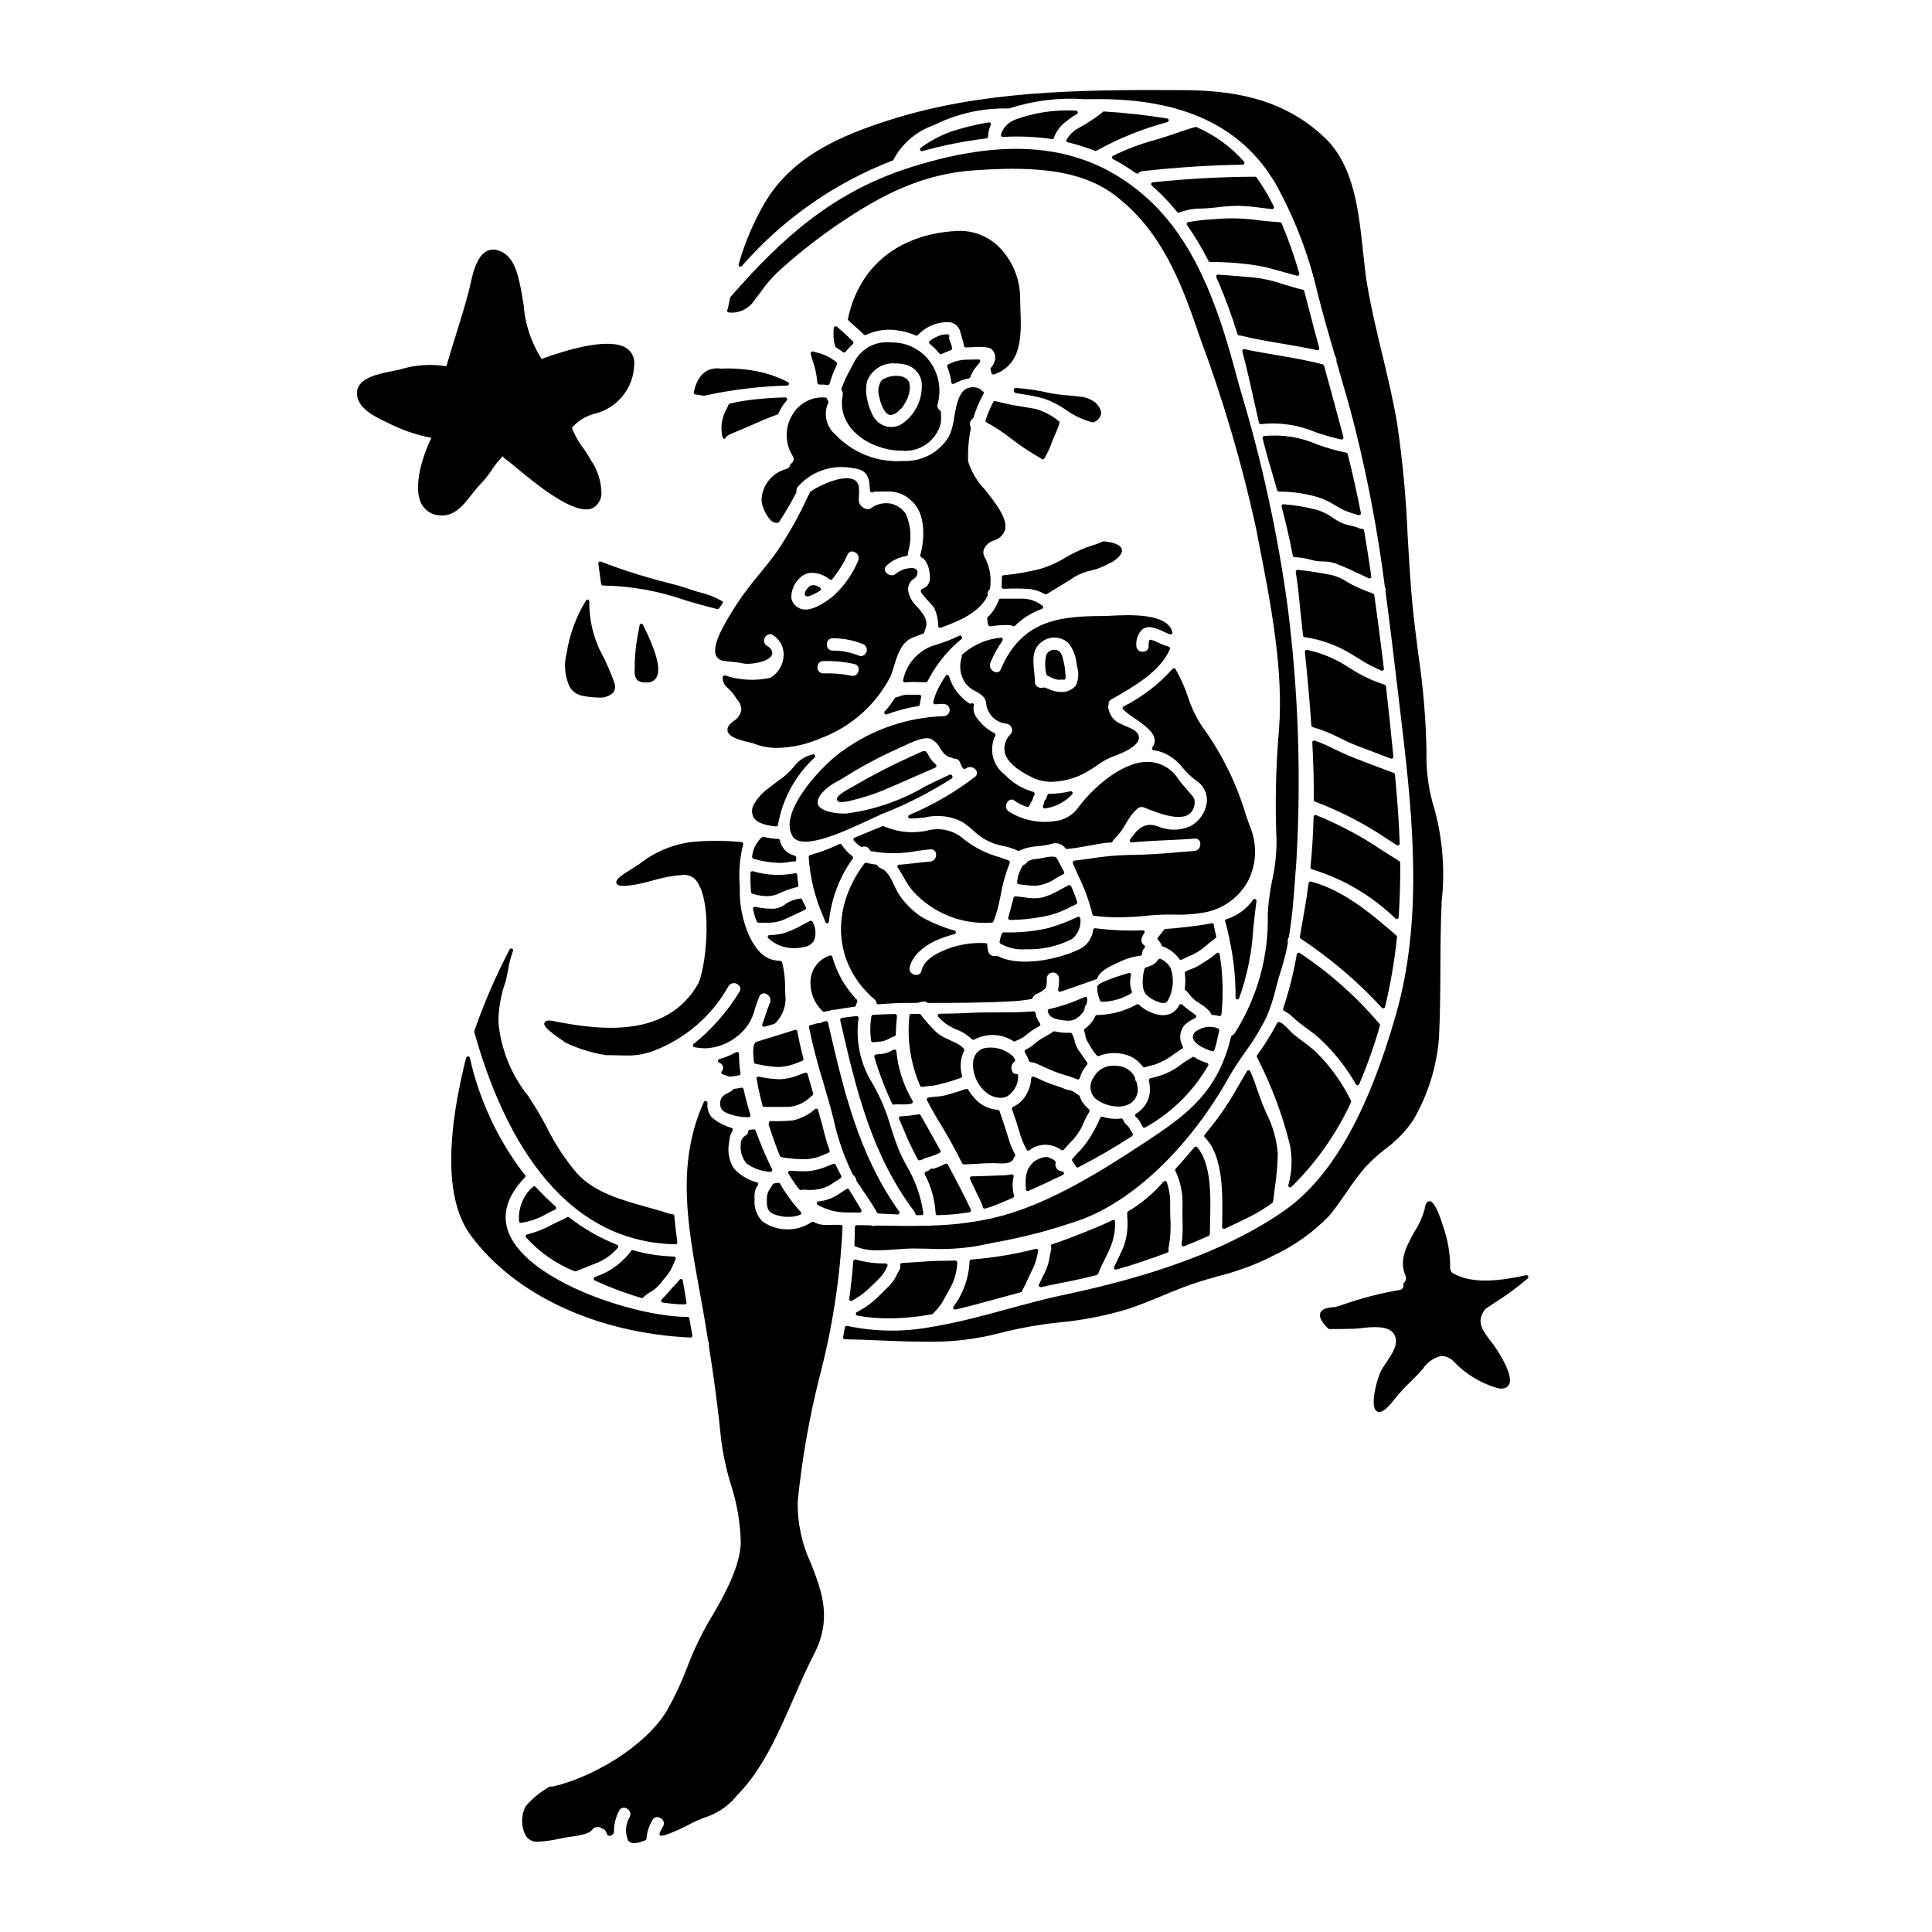 <?xml version="1.0" encoding="UTF-8"?>
<!-- Uploaded to: ICON Repo, www.svgrepo.com, Generator: ICON Repo Mixer Tools -->
<svg fill="#000000" width="800px" height="800px" version="1.1" viewBox="144 144 512 512" xmlns="http://www.w3.org/2000/svg">
 <g>
  <path d="m522.77 462.34c-0.887 0.051-1.117 1.387-1.18 1.887-0.559 2.141-1.453 4.184-2.652 6.043-2.106 3.742-4.281 7.617-2.492 11.719v-0.004c0.32 0.672 0.16 1.473-0.395 1.969-0.109 0.109-0.16 0.266-0.141 0.418 0.094 0.344 0.027 0.707-0.18 0.996-0.207 0.289-0.531 0.469-0.887 0.492-5.141 0.887-10.195 2.203-15.113 3.934l-1.918 0.609c-2.242 0.055-3.519 0.551-3.906 1.508-0.395 1.027 0.246 2.363 2.066 4.152v0.004c0.094 0.09 0.215 0.141 0.344 0.145 1.914 0 4.062 0 6.746-0.09 0.43-0.027 0.941-0.082 1.504-0.145 2.981-0.328 7.449-0.812 8.879 1.602 1.43 2.414-0.469 5.117-2.098 7.543v-0.004c-0.496 0.707-0.957 1.438-1.367 2.195-1.098 2.148-3.066 9.445-1.109 10.695h-0.004c0.199 0.125 0.426 0.191 0.66 0.188 0.984 0 2.297-1.125 4.125-3.504v0.004c1.27-1.598 2.652-3.102 4.137-4.5 1.078-1.07 2.199-2.18 3.231-3.379 1.137-1.738 2.894-2.981 4.91-3.481 1.289 0.031 2.508 0.582 3.383 1.531 3.246 3.426 7.383 5.879 11.945 7.082 1.297 0.164 2.172-0.148 2.613-0.938 1.598-2.797-4.016-10.539-4.066-10.629l-0.559-0.727c-2.398-3.113-4.133-5.363-1.734-8.613 0.203-0.219 1.652-1.18 3.051-2.129v0.004c2.938-1.828 5.727-3.887 8.336-6.156 0.145-0.16 0.172-0.391 0.066-0.578-0.105-0.188-0.32-0.285-0.531-0.238-6.578 1.43-14.012 2.492-19.336-0.484-0.496-0.297-0.793-0.836-0.789-1.41 0.02-3.211-0.438-6.406-1.359-9.48-2.477-8.316-3.695-8.227-4.18-8.23z"/>
  <path d="m423.58 451.63c-0.625-0.523-1.379-0.871-2.184-1.012-2.082 0.062-3.957 1.262-4.894 3.121-0.547 1.164-0.785 2.449-0.695 3.734-0.012 0.578 0.012 1.156 0.066 1.73 0.02 0.156 0.113 0.297 0.25 0.371 0.07 0.043 0.156 0.066 0.238 0.066 0.07 0 0.137-0.016 0.203-0.043 3.098-1.371 6.086-2.754 9.121-4.231h-0.004c0.207-0.102 0.312-0.328 0.262-0.551-0.051-0.223-0.246-0.379-0.473-0.383-0.578-0.027-1.109-0.316-1.449-0.789-0.324-0.43-0.426-0.988-0.266-1.504 0.051-0.191-0.02-0.395-0.176-0.512z"/>
  <path d="m404.29 463.24c0.086 0.195 0.137 0.406 0.145 0.621 0.012 0.148 0.09 0.285 0.215 0.367 0.113 0.078 0.258 0.102 0.391 0.07 1.074-0.289 2.125-0.652 3.148-1.082 1.426-0.594 2.852-1.18 4.273-1.805l0.004-0.004c0.238-0.102 0.355-0.375 0.262-0.621-0.461-1.629-0.496-3.352-0.102-4.996 0.031-0.164-0.023-0.336-0.141-0.449-0.121-0.117-0.293-0.164-0.457-0.129-0.609 0.148-1.23 0.23-1.855 0.246l-2.098 0.078c-2.195 0.082-4.398 0.168-6.602 0.215v0.004c-0.164 0.004-0.316 0.094-0.402 0.238-0.086 0.141-0.098 0.316-0.023 0.469 0.789 1.594 1.543 3.195 2.305 4.805z"/>
  <path d="m428.81 445.51c1.09-1.324 1.957-2.816 2.566-4.422 0.219-0.492 0.465-0.969 0.742-1.434 0.199-0.359 0.395-0.711 0.586-1.086 0.094-0.199 0.047-0.438-0.121-0.586-0.676-0.574-1.266-1.234-1.762-1.969-0.309-0.477-0.555-0.992-0.73-1.535-0.043-0.133-0.141-0.242-0.273-0.297-0.227-0.086-0.43-0.223-0.602-0.395-0.582-0.496-1.297-0.812-2.059-0.91-0.332-0.062-0.66-0.156-0.98-0.277-0.859-0.395-1.828-0.711-2.754-1.027-0.73-0.246-1.461-0.492-2.117-0.762-0.562-0.234-1.059-0.473-1.531-0.691-0.617-0.293-1.199-0.566-1.844-0.789v-0.004c-0.145-0.055-0.309-0.039-0.441 0.047-0.129 0.09-0.211 0.238-0.219 0.395-0.098 2.082-0.887 4.07-2.238 5.656-0.715 0.82-1.598 1.473-2.59 1.914-0.23 0.105-0.344 0.367-0.262 0.605l0.48 1.395c0.477 1.355 0.965 2.754 1.359 4.168 0.469 1.801 1.156 3.539 2.043 5.18 0.066 0.121 0.184 0.207 0.32 0.234h0.105c0.102 0 0.203-0.031 0.289-0.09 1.785-1.406 4.156-1.832 6.32-1.137 0.777 0.227 1.512 0.586 2.172 1.055 0.207 0.148 0.496 0.109 0.66-0.086 0.48-0.57 0.992-1.121 1.512-1.672 0.457-0.465 0.922-0.961 1.367-1.48z"/>
  <path d="m412.99 449.92c-0.785-1.461-1.406-3.012-1.848-4.613-0.527-1.785-1.133-3.57-1.719-5.293l-0.539-1.574c-0.066-0.188-0.238-0.32-0.438-0.332-2.172-0.125-4.215-1.047-5.746-2.594-0.801-0.828-1.516-1.742-2.125-2.719-0.117-0.199-0.359-0.285-0.574-0.211-1.109 0.418-2.211 0.738-3.387 1.078-0.59 0.168-1.18 0.344-1.789 0.531-0.93 0.246-1.883 0.391-2.844 0.438-0.656 0.055-1.336 0.113-1.969 0.223-0.152 0.027-0.285 0.125-0.355 0.266-0.066 0.141-0.066 0.301 0 0.441 1.055 2.043 2.258 4.172 3.691 6.512 1.785 2.887 3.582 6.133 5.648 10.234 0.082 0.164 0.25 0.27 0.438 0.27 1.148-0.027 2.297-0.098 3.445-0.164 1.434-0.086 2.902-0.176 4.328-0.176 0.305 0 0.598 0 1.023 0.035 1.52 0.094 3.832 0.238 4.41-1.297h-0.004c0.066-0.184 0.168-0.352 0.301-0.5 0.129-0.156 0.148-0.375 0.051-0.555z"/>
  <path d="m381.5 328.8c-0.16 0.012-0.309 0.098-0.395 0.234-0.758 1.25-1.641 2.422-2.637 3.488-0.152 0.168-0.172 0.418-0.043 0.605 0.086 0.137 0.234 0.219 0.395 0.223 0.055-0.004 0.113-0.012 0.168-0.031 2.707-1 5.508-1.738 8.355-2.207 0.199-0.035 0.355-0.191 0.395-0.391 0.09-0.664 0.223-1.324 0.395-1.969 0.039-0.148 0.012-0.309-0.082-0.43-0.094-0.125-0.238-0.195-0.391-0.199h-2.227c-1.129-0.117-2.269 0.055-3.316 0.496-0.191 0.102-0.402 0.16-0.617 0.18z"/>
  <path d="m354.07 365.66c2.535 3.938 13.918-1.418 20.035-4.281 0.93-0.438 1.695-0.789 2.188-1.012 0.305-0.109 0.602-0.242 0.887-0.395 0.273-0.203 0.594-0.34 0.93-0.395 6.312-2.512 12.375-5.609 18.105-9.258 0.18-0.121 0.262-0.34 0.203-0.551-0.02-0.07-0.059-0.133-0.109-0.188-0.043-0.121-0.133-0.219-0.25-0.277-0.125-0.055-0.27-0.055-0.395 0-2.098 0.93-4.203 1.969-6.434 3.082-6.445 3.797-13.59 6.25-21.008 7.215-2.496 0.094-6.492-0.504-7.367-2.211-0.395-0.789-0.133-1.828 0.824-3.07h-0.004c1.234-1.395 2.731-2.527 4.41-3.332 0.457-0.262 0.914-0.52 1.359-0.789 4.609-2.945 9.434-5.535 14.434-7.758 0.422-0.176 0.938-0.426 1.512-0.699 2.148-1.023 5.398-2.578 7.203-1.969h-0.004c1.09 0.516 1.977 1.383 2.519 2.457 0.75 1.121 1.527 2.277 2.856 2.508 0.227 0.031 0.441 0.113 0.633 0.234 0.082 0.059 0.184 0.09 0.285 0.09 0.574-0.047 1.125 0.238 1.418 0.734 0.164 0.359 0.32 0.727 0.473 1.102l0.047 0.129c0.023 0.047 0.051 0.09 0.086 0.129 0.09 0.113 0.164 0.238 0.219 0.371 0.086 0.141 0.23 0.23 0.395 0.25 0.164 0.027 0.336-0.02 0.465-0.129 0.391-0.293 0.883-0.422 1.367-0.352 0.484 0.066 0.922 0.328 1.219 0.719 0.246 0.266 0.367 0.625 0.328 0.988-0.039 0.359-0.234 0.688-0.535 0.895-5.344 4.082-11.184 7.469-17.383 10.078-0.215 0.098-0.332 0.332-0.281 0.559 0.043 0.23 0.246 0.398 0.48 0.395 1.316-0.027 2.66-0.164 3.961-0.301 3.363-0.805 6.906-0.367 9.973 1.234 0.988 0.676 1.883 1.43 2.754 2.156 2.062 2.086 4.703 3.508 7.582 4.082 1.469 0.266 2.898 0.715 4.254 1.344 0.141 0.062 0.297 0.055 0.43-0.023 1.582-0.707 3.281-1.105 5.012-1.18 1.195-0.09 2.383-0.297 3.543-0.609 1.344-0.473 2.84 0.012 3.656 1.18 0.098 0.129 0.258 0.195 0.418 0.18 2.027-0.176 4.027-0.551 5.969-0.91 1.32-0.242 2.68-0.496 4.043-0.684 0.535-0.078 1.078-0.113 1.621-0.105 0.207 0.004 0.391-0.125 0.461-0.316 0.09-0.227 0.234-0.422 0.422-0.574 1.207-1.207 2.234-2.582 3.055-4.078 0.789-1.48 1.812-2.824 3.027-3.977 0.418-0.406 1.012-0.574 1.574-0.445l0.953 0.371c3.039 1.18 8.66 3.434 11.328 1.449 1.098-0.957 1.598-2.43 1.309-3.859 0-0.297-0.199-0.559-2.246-2.934-0.82-0.953-1.668-1.938-1.91-2.301-1.715-2.863-4.777-4.648-8.113-4.723h-0.16c-7.125 0-15.051 7.477-18.656 12.512-1.473 1.801-3.594 2.953-5.906 3.199-4.238 0.625-8.562-0.277-12.199-2.547-0.516-0.355-0.789-0.973-0.711-1.594 0.051-0.633 0.422-1.195 0.984-1.492 0.426-0.176 0.914-0.098 1.266 0.207 1.004 0.73 2.133 1.285 3.328 1.629 0.258 0.082 0.531-0.059 0.613-0.316 0.055-0.164 0.121-0.328 0.203-0.484 0.152-0.242 0.312-0.512 0.441-0.746h-0.004c0.07-0.113 0.129-0.234 0.18-0.359 0.109-0.465 0.277-0.918 0.504-1.34 0.074-0.133 0.082-0.293 0.023-0.434-0.062-0.141-0.18-0.242-0.328-0.285-2.883-0.805-5.492-2.383-7.547-4.562-3.223-2.391-4.281-6.734-2.519-10.34 0.121-0.246 0.02-0.543-0.227-0.668-1.695-0.844-3.168-2.074-4.301-3.59-0.75-0.766-1.195-1.777-1.262-2.844 0.02-0.301 0.059-0.594 0.121-0.887 0.059-0.227-0.047-0.461-0.254-0.566-0.199-0.102-0.441-0.047-0.582 0.125 0 0-0.145 0.039-0.52-0.207-2.516-1.684-4.363-4.188-5.234-7.086-0.051-0.184-0.203-0.324-0.395-0.355-0.191-0.027-0.379 0.059-0.488 0.219-0.855 1.25-1.609 2.566-2.258 3.934l-0.031 0.055c-0.43 0.953-0.77 1.941-1.008 2.957-0.035 0.152 0.004 0.309 0.102 0.426 0.098 0.117 0.242 0.18 0.395 0.172l0.555-0.031c0.555-0.039 1.105-0.07 1.668-0.07 0.898 0 1.629 0.73 1.629 1.629 0 0.902-0.73 1.629-1.629 1.629-9.508 0.316-18.707 3.441-26.441 8.977-4.969 3.188-17.688 16.398-13.535 22.891z"/>
  <path d="m383.86 324.82c1.434-0.105 2.871-0.117 4.309-0.035 0.438 0 0.832 0.031 1.18 0.035 0.191 0.012 0.367-0.098 0.449-0.27 1.727-3.371 3.973-6.449 6.66-9.117 0.734-0.73 1.516-1.422 2.328-2.062 0.125-0.094 0.195-0.238 0.191-0.395-0.016-0.16-0.086-0.312-0.203-0.426-0.145-0.137-0.363-0.168-0.543-0.082-2.117 1.02-4.312 1.863-6.57 2.519-4.231 1.312-7.414 4.828-8.305 9.172-0.059 0.152-0.039 0.32 0.055 0.453 0.094 0.133 0.246 0.215 0.406 0.211z"/>
  <path d="m474.2 360.05c-2.332-7.894-5.922-15.367-10.625-22.125-2.106-2.801-3.711-5.941-4.758-9.289-0.859-2.535-1.961-4.984-3.293-7.312-0.086-0.137-0.23-0.223-0.395-0.234-0.16-0.012-0.316 0.059-0.414 0.188-3.676 4.098-8.078 7.477-12.992 9.961-0.129 0.074-0.219 0.207-0.242 0.355-0.016 0.145 0.031 0.289 0.129 0.395 0.922 0.855 1.918 1.625 2.981 2.297 2.234 1.543 5.023 3.461 5.383 5.512 0.125 0.801-0.094 1.617-0.598 2.246-0.094 0.141-0.113 0.32-0.051 0.477 0.07 0.16 0.219 0.273 0.395 0.297 0.773 0.105 1.535 0.289 2.273 0.547 2.148 0.855 4.023 2.273 5.434 4.106 1.055 1.27 2.258 2.41 3.586 3.394 1.871 1.188 2.953 3.293 2.832 5.508-0.273 2.793-1.93 5.262-4.406 6.574-2.547 1.145-5.445 1.234-8.059 0.254-4.102-1.723-5.902 0.625-7.617 2.898l-0.273 0.355h0.004c-0.121 0.152-0.137 0.367-0.039 0.539 0.098 0.168 0.281 0.266 0.477 0.25 3.125-0.301 6.297-0.445 9.328-0.586 2.394-0.109 4.863-0.223 7.328-0.414 0.383-0.059 0.77 0.051 1.062 0.309 0.293 0.254 0.453 0.625 0.445 1.012 0.059 0.469-0.074 0.941-0.371 1.309-0.297 0.371-0.734 0.602-1.203 0.641-1.324 0.098-2.664 0.207-4.016 0.32-4.406 0.367-8.957 0.738-13.27 0.738-3.445 0.074-6.883 0.395-10.289 0.949-1.41 0.195-2.82 0.395-4.242 0.559v0.004c-0.152 0.02-0.285 0.105-0.363 0.238-0.074 0.133-0.086 0.293-0.031 0.434 0.395 0.984 0.906 2.109 1.457 3.324 1.613 3.254 2.867 6.668 3.738 10.191 0.035 0.203 0.195 0.359 0.395 0.395 2.129 0.297 4.277 0.441 6.426 0.426 2.848-0.016 5.691-0.184 8.52-0.508 2-0.18 4.004-0.246 6.012-0.207 2.941 0.117 5.887-0.102 8.777-0.652 4.699-0.98 8.738-3.961 11.059-8.16 2.285-4.41 2.535-9.594 0.691-14.203-0.371-1.043-0.77-2.152-1.184-3.309z"/>
  <path d="m354.04 253.82c-2.102 3.375-2.086 7.656 0.039 11.02 0.219 0.32 0.297 0.719 0.215 1.102-0.086 0.379-0.32 0.711-0.656 0.91-0.102 0.07-0.172 0.172-0.199 0.289-0.102 0.559-0.52 1.008-1.07 1.152-3.789 0.996-6.465 4.379-6.562 8.297 0.246 2.027 1.145 3.926 2.559 5.402 0.484 0.445 1.148 0.645 1.797 0.539 0.133-0.023 0.254-0.102 0.328-0.215 1.633-2.519 3.148-5.117 4.523-7.746 0.051-0.09 0.07-0.195 0.055-0.301-0.078-0.473 0.066-0.957 0.391-1.312 3.641-4.106 9.188-5.965 14.566-4.894 4.156 0.422 4.328 2.754 4.527 5.996h-0.004c0.02 0.16 0.113 0.305 0.258 0.383 0.141 0.082 0.312 0.082 0.461 0.012 0.23-0.121 0.488-0.18 0.75-0.184h4.043c2.137 0.129 4.144 1.055 5.629 2.594 3.723 3.301 3.348 10.316 2.188 14.227-0.066 0.227 0.039 0.473 0.254 0.578 1.848 0.914 2.508 4.172 2.258 6.078-0.18 1.086-0.953 1.984-2.004 2.32-0.168 0.078-0.297 0.219-0.355 0.395-0.113 0.492 0.34 1.07 2.207 3.094h0.004c0.461 0.477 0.902 0.98 1.309 1.508 0.707 1.508 1.078 3.152 1.086 4.82-0.004 0.133 0.047 0.262 0.141 0.359 0.094 0.094 0.219 0.145 0.352 0.145 0.059 0 0.113-0.008 0.168-0.027 5.262-1.898 10.402-4.231 12.398-8.465 0.043-0.09 0.059-0.195 0.039-0.293-0.09-0.48 0.074-0.973 0.438-1.297 0.086-0.07 0.148-0.168 0.172-0.281 0.484-2.945-0.043-5.969-1.5-8.57-0.316-0.613-0.348-1.332-0.082-1.969 0.516-1.066 1.445-1.879 2.57-2.25 1.391-0.371 2.508-1.398 2.996-2.754 0.82-2.914-2.266-6.856-5.25-10.668h-0.004c-2.066-2.121-3.609-4.691-4.512-7.512-0.109-2.945 0.129-5.894 0.707-8.781 0.023-0.109 0.008-0.227-0.043-0.328-0.398-0.793-0.168-1.758 0.547-2.281 0.102-0.062 0.176-0.16 0.211-0.277 0.645-2.176 1.531-4.269 2.652-6.246 0.066-0.117 0.082-0.262 0.047-0.395-0.039-0.125-0.125-0.234-0.242-0.297-0.215-0.117-0.398-0.281-0.543-0.48-0.055-0.07-0.125-0.125-0.203-0.156-1.129-0.578-2.461-0.602-3.606-0.059-2.086 1.145-2.676 4.481-3.254 7.707h-0.004c-0.18 1.719-0.637 3.391-1.355 4.961-2.434 4.043-6.809 6.512-11.523 6.504h-0.789c-6.68 0.41-13.195-2.16-17.793-7.019-2.457-2.098-3.211-5.578-1.844-8.504 0.031-0.137 0.004-0.281-0.074-0.395-0.117-0.16-0.207-0.34-0.266-0.531-0.047-0.207-0.219-0.355-0.426-0.375-3.527-0.316-6.918 1.426-8.719 4.473z"/>
  <path d="m315.4 324.86c1.008 0.07 1.977-0.414 2.527-1.262 1.285-2.094 0.164-6.555-3.516-14.031-0.098-0.191-0.305-0.301-0.516-0.27-0.203 0.035-0.359 0.191-0.395 0.395-0.168 1.055-0.363 2.066-0.555 2.996-0.539 2.914-0.785 5.875-0.73 8.84-0.152 0.945 0.074 1.914 0.633 2.695 0.66 0.5 1.488 0.723 2.309 0.621z"/>
  <path d="m360.06 237.32-0.613-0.168v-0.004c-0.164-0.035-0.336 0.008-0.461 0.121-0.121 0.117-0.176 0.289-0.141 0.457 0.133 0.648 0.309 1.285 0.527 1.91 0.668 1.852 1.078 3.789 1.219 5.75 0.012 0.125 0.07 0.242 0.164 0.328 0.043 0.039 0.094 0.074 0.148 0.098 0.086 0.074 0.195 0.109 0.309 0.094 0.699-0.012 1.402 0.027 2.102 0.125h0.066c0.223 0 0.414-0.148 0.473-0.363 0.488-1.742 1.145-3.43 1.965-5.043 0.113-0.211 0.055-0.473-0.137-0.617-1.457-1.207-3.172-2.074-5.012-2.531-0.148-0.039-0.363-0.086-0.609-0.156z"/>
  <path d="m420.92 358.24c2.762-0.367 5.305-1.684 7.203-3.719 0.148-0.16 0.176-0.398 0.066-0.586s-0.328-0.281-0.539-0.23c-1.832 0.434-3.711 0.656-5.598 0.664-0.219 0-0.414 0.148-0.477 0.363-0.059 0.219-0.133 0.434-0.223 0.641-0.062 0.133-0.125 0.262-0.188 0.395-0.035 0.062-0.066 0.129-0.098 0.191h-0.004c-0.148 0.066-0.254 0.207-0.281 0.367-0.012 0.051-0.02 0.105-0.023 0.156-0.062 0.371-0.18 0.73-0.344 1.066-0.078 0.164-0.059 0.359 0.043 0.504 0.094 0.129 0.238 0.203 0.395 0.207z"/>
  <path d="m469.7 392.29c0.105 0.258 0.16 0.535 0.16 0.816 1.086 5.016 1.613 10.133 1.574 15.262-0.004 0.234 0.16 0.441 0.395 0.488h0.094c0.203 0 0.387-0.125 0.461-0.312 2.133-5.973 3.398-12.219 3.754-18.551 0.242-2.309 0.496-4.695 0.844-7.207 0.031-0.227-0.098-0.445-0.312-0.527-0.211-0.082-0.453-0.008-0.582 0.184-1.734 2.469-4.242 4.293-7.129 5.184-0.129 0.043-0.234 0.141-0.289 0.266s-0.051 0.27 0.004 0.395c0.027 0.066 0.062 0.129 0.094 0.188 0.027 0.055 0.051 0.105 0.07 0.164 0.305 1.195 0.578 2.375 0.863 3.652z"/>
  <path d="m390.47 372.33c-1.156 0.098-2.363 0.23-3.617 0.371-1.5 0.168-3.047 0.344-4.598 0.461-0.172 0.016-0.32 0.121-0.391 0.277-0.078 0.16-0.062 0.352 0.043 0.496 0.566 0.789 1.078 1.684 1.574 2.547 0.707 1.336 1.547 2.594 2.516 3.754 5.273 5.758 12.871 8.809 20.664 8.293 0.238 0.031 0.473-0.094 0.582-0.309 0.457-1.082 0.836-2.195 1.141-3.332 0.285-1.137 0.535-2.363 0.789-3.578h-0.004c0.504-2.945 1.312-5.832 2.414-8.609 0.055-0.125 0.055-0.27 0-0.395-0.055-0.125-0.152-0.223-0.277-0.273-0.863-0.32-1.699-0.609-2.519-0.898v0.004c-3.699-1.027-7.129-2.836-10.062-5.312-2.676-1.996-6.144-2.602-9.34-1.621-1.449 0.258-2.922 0.371-4.394 0.332-2.332-0.109-4.621-0.641-6.758-1.574-0.125-0.055-0.266-0.055-0.391 0l-1.848 0.75c-1.832 0.746-3.676 1.5-5.512 2.262v0.004c-0.148 0.059-0.258 0.188-0.293 0.344-0.039 0.156 0.004 0.32 0.109 0.441 0.527 0.621 1.145 1.16 1.828 1.602 0.141 0.094 0.324 0.105 0.477 0.027 0.777-0.238 1.609 0.152 1.918 0.906 0.062 0.125 0.176 0.215 0.309 0.25 4.055 0.766 8.219 0.746 12.266-0.062 1.242-0.164 2.426-0.32 3.469-0.395h-0.004c0.383-0.055 0.766 0.059 1.055 0.312 0.289 0.254 0.453 0.617 0.449 1 0.055 0.469-0.086 0.941-0.387 1.305-0.301 0.363-0.734 0.586-1.207 0.621z"/>
  <path d="m363.19 388.68h0.066c0.23-0.031 0.41-0.219 0.426-0.449 0.594-6.019 2.766-11.773 6.301-16.68 0.074-0.105 0.102-0.238 0.078-0.363-0.02-0.129-0.094-0.242-0.199-0.316-1.113-0.816-2.066-1.836-2.797-3.012-0.133-0.203-0.395-0.277-0.613-0.18-2.488 1.203-5.082 2.176-7.746 2.902-0.242 0.047-0.41 0.266-0.395 0.512 0.34 5.254 1.566 10.41 3.629 15.254 0.297 0.707 0.562 1.359 0.789 2.004h-0.004c0.074 0.195 0.258 0.328 0.465 0.328z"/>
  <path d="m447.29 390.82c-0.086-0.168-0.262-0.27-0.449-0.266-4.207 0.164-8.418-0.027-12.594-0.57-0.27-0.031-0.516 0.156-0.555 0.422-0.258 2.348-1.762 4.371-3.938 5.289-5.363 2.535-15.555 4.723-21.398 1.645-0.109-0.059-0.234-0.074-0.352-0.039-0.867 0.27-1.789-0.211-2.074-1.074-0.195-0.578-0.281-1.191-0.262-1.801 0-0.27-0.219-0.492-0.488-0.492-3.148-0.172-6.297 0.25-9.285 1.238-2.41 0.906-6.891 2.598-7.695 6.082-0.078 0.496-0.43 0.906-0.906 1.062-0.625 0.164-1.289 0-1.766-0.438-0.43-0.391-0.602-0.992-0.441-1.555 0.941-4.234 5.902-6.641 7.394-7.273 1.438-0.617 2.926-1.113 4.445-1.484 0.223-0.043 0.387-0.238 0.391-0.469 0-0.223-0.145-0.418-0.359-0.484-2.977-0.84-5.848-2.016-8.562-3.5-2.555-1.652-4.723-3.832-6.356-6.398-0.367-0.617-0.691-1.258-0.977-1.914-0.898-1.934-1.914-4.125-3.676-4.723v-0.004c-0.367-0.117-0.676-0.371-0.859-0.711-0.074-0.137-0.215-0.227-0.371-0.242-0.863-0.094-1.719-0.254-2.555-0.477-0.199-0.055-0.406 0.016-0.531 0.18-9.168 12.309-8.082 26.797 2.715 36.055h0.004c0.254 0.215 0.422 0.52 0.469 0.848 0.039 0.238 0.242 0.414 0.484 0.414h0.039c3.148-0.246 5.824-0.363 8.426-0.363h1.656v0.004c0.34-0.02 0.676-0.082 1-0.191 0.789-0.211 1.312-0.328 1.719 0.055 0.09 0.086 0.211 0.137 0.336 0.137 8.18 0 15.535-0.031 22.785-0.465 1.535-0.094 3.066-0.281 4.578-0.559 0.172-0.031 0.312-0.148 0.375-0.312 0.203-0.512 0.617-0.91 1.133-1.094 0.867-0.332 1.652-0.84 2.301-1.5 0.098-0.098 0.148-0.227 0.145-0.363 0.047-0.113 0.078-0.234 0.102-0.355l0.066-0.746v-0.539-0.566-0.004c0.043-0.871 0.762-1.555 1.633-1.555s1.586 0.684 1.629 1.555c0.031 0.988-0.047 1.977-0.238 2.945-0.039 0.172 0.016 0.352 0.145 0.477 0.133 0.113 0.316 0.152 0.484 0.105 1.711-0.555 3.379-1.148 5.144-1.781 1.395-0.496 2.816-1.008 4.305-1.508v-0.004c0.145-0.047 0.258-0.16 0.309-0.305 0.453-1.312 1.969-2.523 4.574-3.699l1.062-0.48c1.285-0.652 2.641-1.145 4.047-1.469 0.238-0.051 0.539-0.098 0.863-0.152 0.324-0.055 0.625-0.098 0.938-0.16l-0.004-0.004c0.238-0.047 0.406-0.258 0.395-0.5-0.039-0.547 0.172-1.086 0.578-1.461 0.121-0.098 0.188-0.25 0.176-0.402-0.008-0.156-0.09-0.297-0.223-0.383-0.445-0.285-0.727-0.766-0.75-1.293 0.059-0.684 0.324-1.332 0.766-1.859 0.117-0.148 0.141-0.355 0.055-0.523z"/>
  <path d="m361.96 411.94c0.102 0.105 0.246 0.168 0.395 0.168 0.039 0.004 0.078 0.004 0.117 0 0.488-0.102 0.973-0.199 1.48-0.285v0.004c0.047-0.012 0.094-0.027 0.137-0.051 0.289-0.145 0.617-0.203 0.941-0.164 0.051 0.016 0.109 0.016 0.16 0 1.652-0.305 3.426-0.582 5.262-0.828v0.004c0.211-0.027 0.383-0.188 0.418-0.395 0.062-0.309 0.164-0.609 0.305-0.895 0.082-0.184 0.047-0.398-0.09-0.543-3.082-3.207-5.32-7.129-6.516-11.41-0.07-0.242-0.309-0.391-0.555-0.352-2.797 0.863-4.824 3.289-5.176 6.191-0.348 3.184 0.805 6.344 3.121 8.555z"/>
  <path d="m427.59 378.58c-0.129-0.047-0.27-0.039-0.395 0.02-0.723 0.355-1.418 0.73-2.109 1.109-1.504 0.902-3.109 1.617-4.785 2.129-1.625 0.297-3.289 0.285-4.906-0.043-0.789-0.102-1.535-0.203-2.281-0.246-0.234-0.023-0.449 0.129-0.504 0.359-0.203 0.715-0.395 1.441-0.574 2.168-0.27 1.031-0.535 2.066-0.844 3.082-0.047 0.148-0.02 0.312 0.074 0.438 0.09 0.125 0.238 0.199 0.395 0.199 3.531-0.035 7.043-0.453 10.48-1.242 1.977-0.531 3.883-1.285 5.68-2.254 0.457-0.223 0.918-0.453 1.383-0.672 0.219-0.105 0.328-0.355 0.258-0.586-0.449-1.434-0.984-2.836-1.609-4.199-0.055-0.117-0.145-0.211-0.262-0.262z"/>
  <path d="m427.04 414.5c0.789 0.02 1.57-0.195 2.238-0.617 0.871-0.547 1.586-1.309 2.078-2.211 0.043-0.078 0.066-0.164 0.059-0.254-0.012-0.438 0.148-0.859 0.441-1.184 0.062-0.066 0.105-0.148 0.125-0.238 0.098-0.438 0.152-0.883 0.16-1.332-0.004-0.156-0.086-0.305-0.223-0.391-0.133-0.09-0.305-0.109-0.453-0.047l-0.637 0.266-0.004-0.004c-2.816 1.266-5.754 2.25-8.766 2.938-0.133 0.023-0.254 0.102-0.328 0.219-0.074 0.113-0.098 0.254-0.062 0.387 0.395 1.551 1.574 1.902 3.242 2.234 0.699 0.145 1.414 0.223 2.129 0.234z"/>
  <path d="m429.6 386.98c-2.535 1.223-5.168 2.223-7.871 2.988-3.856 0.879-7.809 1.25-11.762 1.109-0.207 0-0.391 0.129-0.461 0.324-0.285 0.703-0.488 1.438-0.602 2.188-0.023 0.168 0.047 0.336 0.176 0.441 2.055 1.199 4.43 1.738 6.801 1.539 4.231 0.137 8.43-0.797 12.203-2.711 1.629-1.312 2.469-3.375 2.219-5.453-0.008-0.16-0.094-0.305-0.23-0.395-0.141-0.09-0.32-0.102-0.473-0.031z"/>
  <path d="m299.9 302.94c-0.199-0.09-0.434-0.035-0.57 0.133-2.633 4.289-4.387 9.055-5.164 14.023-0.809 3.078-0.477 6.344 0.941 9.191 0.855 1.211 2.188 2.004 3.664 2.184 1.234 0.227 2.484 0.352 3.742 0.375 1.422 0.152 2.844-0.285 3.938-1.211 0.621-0.836 0.73-1.941 0.289-2.883-0.711-2.078-1.688-4.227-2.633-6.297-2.629-4.559-3.988-9.738-3.938-15 0.031-0.215-0.078-0.422-0.27-0.516z"/>
  <path d="m399.41 421.89-0.137-0.129c-0.711-0.723-1.574-1.277-2.523-1.625-0.227-0.105-0.449-0.207-0.645-0.309-0.371-0.188-0.742-0.363-1.113-0.535-0.973-0.391-1.879-0.93-2.688-1.594-1.57-1.477-3.008-3.09-4.297-4.82-0.09-0.125-0.238-0.195-0.391-0.195h-2.121c-0.254 0-0.469 0.191-0.488 0.445-0.68 6.34 0.297 12.75 2.836 18.602 0.078 0.18 0.258 0.297 0.453 0.301h0.086c0.535-0.094 1.07-0.141 1.613-0.188v-0.004c0.855-0.055 1.707-0.18 2.543-0.371l0.789-0.207v-0.004c1.809-0.434 3.586-0.98 5.328-1.633 0.23-0.09 0.359-0.34 0.297-0.582-0.633-2.184-0.441-4.523 0.535-6.574 0.102-0.188 0.07-0.422-0.078-0.578z"/>
  <path d="m380.86 436.76c0.043 0 0.09-0.008 0.133-0.02l0.121-0.035c0.066-0.027 0.137-0.043 0.203-0.051 0.172 0 2.141 0.066 3.195 0h0.004c0.285-0.027 0.57-0.074 0.848-0.148l0.16-0.035h0.004c0.152-0.043 0.273-0.152 0.336-0.297 0.059-0.148 0.047-0.312-0.031-0.449l-0.07-0.145v-0.004c-2.344-3.965-3.781-8.398-4.207-12.988-0.008-0.16-0.098-0.309-0.238-0.391-0.137-0.082-0.301-0.09-0.445-0.023-0.219 0.098-0.434 0.199-0.641 0.301l-0.004-0.004c-0.73 0.41-1.531 0.684-2.359 0.809-0.562 0.039-1.113 0.102-1.738 0.172h-0.004c-0.141 0.016-0.27 0.09-0.352 0.207-0.078 0.117-0.105 0.262-0.07 0.395 1.238 4.262 2.82 8.418 4.723 12.43 0.082 0.164 0.25 0.27 0.434 0.277z"/>
  <path d="m443.59 401.96c-0.129-0.117-0.312-0.16-0.48-0.109l-0.352 0.109c-0.902 0.27-2.777 0.836-4.477 1.473-2.789 1.039-3.398 1.547-3.496 2.074h0.004c-0.047 1.102 0.148 2.195 0.574 3.211l0.137 0.422v-0.004c0.066 0.199 0.25 0.336 0.457 0.344h0.363c2.609-0.086 5.156-0.844 7.391-2.195 0.219-0.125 0.309-0.395 0.207-0.621-0.504-1.359-0.566-2.84-0.184-4.234 0.039-0.168-0.016-0.348-0.145-0.469z"/>
  <path d="m417.94 416.81c0.512-0.281 1.031-0.578 1.527-0.883 0.121-0.07 0.203-0.191 0.23-0.332 0.023-0.137-0.012-0.281-0.098-0.391-0.621-0.82-1.027-1.781-1.184-2.793-0.047-0.25-0.277-0.422-0.531-0.395-3.191 0.293-6.414 0.273-9.543 0.281-2.543 0-5.168 0-7.801 0.141-2.539 0.152-5.117 0.191-7.531 0.211-0.195 0-0.371 0.117-0.449 0.297-0.078 0.18-0.039 0.387 0.09 0.531 1.07 1.211 2.371 2.203 3.824 2.91l0.824 0.375h-0.004c1.59 0.57 3.039 1.469 4.254 2.637 0.156 0.191 0.434 0.234 0.645 0.102 3.281-1.766 7.266-1.602 10.391 0.43 0.078 0.047 0.164 0.07 0.254 0.07 0.086 0.004 0.168-0.02 0.242-0.062l0.16-0.098c0.066-0.047 0.137-0.086 0.211-0.113 1.074-0.395 2.059-0.996 2.906-1.766 0.5-0.422 1.027-0.805 1.582-1.152z"/>
  <path d="m416.68 425.13c0.059 0.176 0.211 0.305 0.395 0.332 0.574 0.066 1.137 0.207 1.672 0.43l0.395 0.18c1.652 0.754 3.707 1.699 5.43 2.316 0.512 0.172 1.059 0.336 1.621 0.504l-0.004 0.004c1.117 0.301 2.211 0.68 3.277 1.133 0.125 0.059 0.266 0.059 0.391 0 0.129-0.062 0.227-0.172 0.27-0.309 0.395-1.316 1.066-2.539 1.969-3.578 0.148-0.18 0.148-0.441 0-0.625-0.395-0.512-0.789-1.055-1.145-1.598-0.359-0.543-0.699-1.023-1.078-1.516h-0.004c-0.496-0.73-0.848-1.555-1.035-2.422-0.172-0.703-0.422-1.387-0.75-2.035-0.09-0.164-0.27-0.266-0.461-0.254-1.418 0.078-2.836-0.055-4.215-0.395-0.125 0.004-0.246 0.051-0.34 0.137-0.617 0.43-1.262 0.824-1.922 1.184-0.949 0.48-1.844 1.062-2.672 1.727-0.809 0.734-1.711 1.359-2.68 1.867-0.121 0.059-0.211 0.168-0.25 0.301-0.035 0.129-0.016 0.27 0.055 0.387 0.441 0.699 0.805 1.449 1.082 2.231z"/>
  <path d="m377.47 420.01c0.781-0.113 1.527-0.383 2.203-0.785 0.371-0.207 0.754-0.383 1.152-0.531h0.066c0.266 0 0.484-0.215 0.492-0.48 0.043-1.605 0.152-3.266 0.32-4.934h-0.004c0.02-0.145-0.027-0.289-0.129-0.391-0.09-0.109-0.227-0.168-0.367-0.164-1.695 0.023-3.543 0.09-5.816 0.215v0.004c-0.227 0.008-0.414 0.172-0.457 0.391-0.352 2.137-0.375 4.312-0.07 6.453 0.031 0.246 0.242 0.43 0.488 0.43h0.047l0.984-0.094c0.367-0.055 0.73-0.082 1.09-0.113z"/>
  <path d="m440.19 477.81c-0.32 0.656-0.641 1.316-0.945 1.969h0.004c-0.086 0.176-0.055 0.383 0.07 0.527 0.121 0.148 0.32 0.207 0.508 0.152 4.418-1.262 8.852-2.754 13.559-4.512v0.004c0.23-0.086 0.363-0.328 0.312-0.566-0.066-0.262-0.066-0.531 0-0.789 0.484-2.641 0.633-5.332 0.449-8.012-0.031-1.098-0.059-2.188-0.039-3.234v-0.004c0.062-2.051-0.242-4.098-0.895-6.043-0.055-0.168-0.195-0.289-0.363-0.324-0.168-0.035-0.344 0.02-0.461 0.145l-1.988 2.113c-2.227 2.231-4.727 4.176-7.438 5.781-0.148 0.09-0.242 0.25-0.242 0.422-0.004 0.047-0.004 0.094 0 0.141l0.023 1.055c0.234 2.496-0.059 5.012-0.855 7.391-0.477 1.281-1.098 2.559-1.699 3.785z"/>
  <path d="m510.89 325.44c-3.207-1.039-6.262-2.492-9.09-4.328-3.469-2.356-7.356-4.019-11.449-4.902-0.145-0.016-0.289 0.031-0.395 0.133-0.109 0.102-0.164 0.246-0.156 0.391 0.742 7.086 1.309 13.465 1.715 19.531h0.004c0.02 0.219 0.18 0.398 0.395 0.445 2.457 0.703 4.84 1.66 7.102 2.856 1.492 0.719 3.031 1.461 4.531 2.031 2.047 0.789 4.078 1.574 6.113 2.328l2.938 1.113v-0.004c0.055 0.023 0.113 0.035 0.172 0.031 0.105 0 0.211-0.035 0.297-0.098 0.137-0.105 0.207-0.27 0.191-0.441-0.598-6.254-1.262-12.535-1.969-18.668-0.027-0.211-0.188-0.379-0.398-0.418z"/>
  <path d="m489.07 310.1 0.25 2.32h0.004c0.02 0.227 0.199 0.41 0.426 0.434 3.867 0.559 7.602 1.812 11.023 3.703 1.016 0.566 2.004 1.18 2.988 1.777l-0.004 0.004c2.004 1.312 4.117 2.445 6.324 3.379 0.055 0.023 0.117 0.035 0.18 0.035 0.141 0 0.273-0.059 0.367-0.164 0.094-0.105 0.137-0.246 0.121-0.387-0.918-7.609-1.727-13.805-2.547-19.5-0.023-0.176-0.145-0.328-0.312-0.391l-0.789-0.305h0.004c-1.613-0.57-3.191-1.242-4.723-2.008-0.422-0.223-0.855-0.48-1.297-0.738-1.266-0.852-2.668-1.48-4.148-1.859-2.93-0.551-6.039-1.109-9.023-1.387-0.148-0.012-0.297 0.043-0.395 0.156-0.098 0.105-0.148 0.25-0.129 0.391 0.246 1.574 0.473 3.254 0.719 5.301 0.285 3.098 0.621 6.156 0.961 9.238z"/>
  <path d="m513.67 349.22c-0.027-0.176-0.145-0.328-0.312-0.391l-2.363-0.879c-3.211-1.18-6.539-2.441-9.84-3.805-1.078-0.449-2.184-0.98-3.344-1.543-1.75-0.887-3.547-1.664-5.387-2.336-0.156-0.055-0.328-0.027-0.453 0.074-0.133 0.098-0.207 0.254-0.199 0.418 0.293 5.238 0.426 10.359 0.395 15.211 0 0.215 0.133 0.402 0.336 0.473 6.957 2.633 13.57 6.086 19.707 10.289l1.969 1.246v0.004c0.074 0.047 0.168 0.074 0.258 0.074 0.133 0 0.262-0.055 0.355-0.148 0.094-0.098 0.141-0.227 0.137-0.359-0.141-4.453-0.434-9.129-0.871-13.887-0.09-1.473-0.238-2.965-0.387-4.441z"/>
  <path d="m482.46 273.93c0.059 0.207 0.246 0.352 0.461 0.355 3.805-0.023 7.59 0.57 11.203 1.758 1.297 0.504 2.543 1.137 3.719 1.883 0.535 0.32 1.074 0.637 1.648 0.953 1.18 0.578 2.41 1.039 3.68 1.375l0.844 0.254c0.047 0.016 0.098 0.02 0.145 0.02 0.121 0 0.238-0.043 0.328-0.125 0.129-0.117 0.188-0.289 0.156-0.461-1-5.117-2.172-10.395-3.488-15.625-0.043-0.191-0.199-0.332-0.391-0.367-2.59-0.516-5.137-1.23-7.617-2.137-4.449-1.965-9.332-2.742-14.172-2.254-0.129 0.027-0.242 0.105-0.316 0.219-0.074 0.117-0.098 0.262-0.059 0.395 0.492 1.969 1.031 4.07 1.641 6.137 0.773 2.551 1.52 5.098 2.219 7.621z"/>
  <path d="m477.63 256.02c0.027 0.125 0.102 0.234 0.211 0.305 0.105 0.07 0.238 0.094 0.363 0.07 4.883-0.539 9.82 0.191 14.34 2.113 2.262 0.789 4.57 1.445 6.91 1.969h0.094c0.152 0 0.297-0.074 0.391-0.195s0.125-0.277 0.086-0.426c-1.598-6.102-3.305-12.289-4.953-18.266l-0.188-0.672c-0.043-0.168-0.172-0.301-0.34-0.344-3.981-1.07-8.098-1.766-12.082-2.438-2.844-0.48-5.785-0.977-8.641-1.602-0.168-0.035-0.344 0.016-0.461 0.137-0.117 0.129-0.164 0.305-0.125 0.473 1.18 4.402 2.188 8.934 3.148 13.32 0.414 1.855 0.82 3.707 1.246 5.555z"/>
  <path d="m514.65 387.1c0.324-4.609 0.465-9.484 0.422-14.492h-0.004c-0.008-0.164-0.094-0.312-0.23-0.395-1.477-0.906-2.934-1.824-4.387-2.754h-0.004c-5.539-3.766-11.465-6.934-17.672-9.449-0.148-0.055-0.312-0.035-0.445 0.055-0.129 0.09-0.211 0.238-0.215 0.395-0.105 4.481-0.395 8.984-0.824 13.383-0.027 0.25 0.145 0.48 0.395 0.527 8.32 2.539 15.918 7.023 22.164 13.078 0.09 0.074 0.203 0.117 0.32 0.117 0.062 0 0.129-0.016 0.191-0.039 0.168-0.078 0.277-0.242 0.289-0.426z"/>
  <path d="m487.06 291.66c1.445 0.035 2.883 0.262 4.266 0.676 1.059 0.297 2.148 0.449 3.246 0.453 1.082-0.004 2.156 0.152 3.191 0.473 2.406 0.898 4.769 2.012 7.055 3.09l1.891 0.891h-0.004c0.066 0.027 0.137 0.043 0.211 0.043 0.105 0 0.207-0.035 0.293-0.098 0.145-0.109 0.219-0.289 0.195-0.465-0.477-3.234-1.109-7.477-1.828-11.719-0.023-0.164-0.055-0.328-0.098-0.488-0.062-0.211-0.254-0.355-0.473-0.359-0.254 0-0.504-0.051-0.738-0.145-0.805-0.332-1.645-0.586-2.496-0.762-0.934-0.176-1.836-0.473-2.691-0.879-0.625-0.336-1.234-0.73-1.883-1.152h0.004c-1.191-0.871-2.508-1.547-3.91-2.008-2.984-0.828-6.047-1.355-9.137-1.574-0.16-0.027-0.32 0.039-0.414 0.172-0.102 0.121-0.141 0.285-0.098 0.438 1.25 4.812 2.219 9.055 2.965 13.023h-0.004c0.047 0.219 0.234 0.379 0.457 0.391z"/>
  <path d="m491.4 377.63c-0.137-0.027-0.277-0.004-0.395 0.07-0.117 0.082-0.195 0.207-0.215 0.348-0.336 2.629-0.664 4.832-1.055 6.934-0.395 2.234-0.789 4.461-1.152 6.66l-0.098 0.605v0.004c-0.031 0.184 0.043 0.367 0.191 0.48 7.875 5.211 15.09 11.352 21.496 18.289 0.098 0.117 0.242 0.18 0.395 0.176 0.035 0.008 0.074 0.008 0.109 0 0.18-0.039 0.32-0.176 0.367-0.355 1.477-6.09 2.535-12.27 3.176-18.5 0.016-0.16-0.047-0.316-0.168-0.422-6.207-5.383-13.945-12.059-22.652-14.289z"/>
  <path d="m396.03 178.88c-2.863 1.035-5.562 2.473-8.02 4.273-0.172 0.125-0.242 0.348-0.176 0.547 0.062 0.203 0.254 0.34 0.465 0.344 0.043 0.004 0.09 0.004 0.133 0 5.57-1.555 11.25-2.68 16.988-3.363 0.242-0.023 0.43-0.227 0.438-0.469 0.023-1.07 0.262-2.125 0.695-3.106 0.074-0.164 0.055-0.355-0.055-0.496-0.109-0.145-0.285-0.219-0.465-0.191-3.391 0.566-6.734 1.391-10.004 2.461z"/>
  <path d="m337.16 226.81c2.672 0.281 5.277-0.961 6.746-3.211 0.594-0.738 1.18-1.539 1.801-2.363l0.004 0.004c1.266-1.82 2.707-3.512 4.297-5.055 5.07-4.637 10.461-8.906 16.137-12.777 11.637-7.871 22.207-13.289 36.016-14.27 13.48-0.934 27.301-0.789 36.926 6.336 10.938 8.148 16.531 19.527 21.582 34.109l1.43 4.137v0.004c6.066 16.297 10.984 33 14.707 49.988l0.789 4.047c3.113 15.902 6.641 33.926 5.332 49.82-0.828 9.668-1.043 19.379-0.637 29.074 0.023 3.562-0.355 7.117-1.137 10.594-0.633 2.965-1.031 5.981-1.184 9.012 0.281 11.051-2.711 21.941-8.605 31.297-0.082 0.176-0.191 0.34-0.328 0.48-0.145 0.168-0.32 0.301-0.523 0.391-0.148 0.062-0.254 0.191-0.289 0.348-0.355 1.594-0.812 3.164-1.367 4.699-3.914 11.078-11.152 16.504-20.945 22.949-12.988 8.562-26.844 17.191-41.023 20.441-5.293 1.152-10.68 1.793-16.094 1.918-0.285 0.09-0.586 0.102-0.879 0.039-0.047-0.012-0.098-0.012-0.145 0-4.496 0.125-9.086 0.043-13.52-0.043-0.059 0-0.117 0.008-0.172 0.027-0.359 0.137-0.762 0.129-1.117-0.023-0.062-0.031-0.129-0.047-0.195-0.047l-3.715-0.062c-0.129 0.012-0.25 0.059-0.352 0.137-0.098 0.09-0.148 0.219-0.148 0.352 0 1.574-0.062 3.148-0.129 4.723h-0.004c-0.004 0.258 0.188 0.477 0.441 0.512 1.859 0.707 3.84 1.027 5.824 0.934 1.738 0 3.543-0.137 5.269-0.266 1.398-0.105 2.715-0.203 3.773-0.203 1.27 0 2.566 0.023 3.867 0.047l0.004 0.004c4.527 0.258 9.066 0.008 13.535-0.738 1.398-0.297 2.789-0.578 4.172-0.863v0.004c8.121-1.422 16.105-3.543 23.863-6.34 14.008-5.465 28.426-19.527 38.574-37.621 1.254-2.246 2.781-4.453 4.262-6.586v0.004c2.184-2.961 4.094-6.113 5.711-9.418 1.004-2.391 1.805-4.863 2.394-7.391 0.395-1.484 0.789-3.016 1.289-4.543 0.793-2.438 1.426-4.926 1.891-7.449 0.012-0.062 0.012-0.129 0-0.191-0.094-0.488-0.008-0.988 0.242-1.414 0.027-0.051 0.047-0.109 0.055-0.164 0.91-5.406 1.312-10.984 1.699-16.379 0.086-1.18 0.172-2.363 0.262-3.496 1.316-22.625 0.535-45.32-2.336-67.801-2.688-19.488-6.898-38.734-12.598-57.562l-1.656-6.051c-4.231-15.52-10.254-32.922-22.828-44.281-15.66-14.168-35.52-16.848-62.48-8.402-20.551 6.449-34.07 18.438-48.047 34.449-0.055 0.066-0.094 0.145-0.109 0.227-0.086 0.441-0.184 0.879-0.277 1.32-0.113 0.52-0.219 1.035-0.32 1.539v-0.004c-0.016 0.066-0.043 0.133-0.082 0.191-0.027 0.051-0.051 0.105-0.078 0.164-0.062 0.148-0.051 0.32 0.031 0.457 0.086 0.137 0.234 0.227 0.395 0.234z"/>
  <path d="m482.49 415.08c-1.574 2.981-3.363 5.848-5.352 8.574-0.113 0.156-0.121 0.363-0.023 0.523 3.805 7.375 6.731 15.168 8.723 23.223 0.703 3.543 0.562 7.203-0.418 10.68-0.039 0.211 0.059 0.426 0.246 0.527 0.074 0.043 0.156 0.062 0.238 0.062 0.125 0 0.246-0.047 0.34-0.133 6.578-6.461 11.93-14.062 15.789-22.434 0.039-0.098 0.039-0.207 0-0.305-0.004-0.07-0.023-0.141-0.059-0.203-2.402-4.887-5.633-9.32-9.547-13.105-1.039-0.914-2.125-1.773-3.254-2.578-0.855-0.629-1.73-1.281-2.559-1.969-0.273-0.246-0.539-0.512-0.785-0.785-1.145-1.223-2.082-2.168-2.82-2.305l-0.004-0.004c-0.203-0.039-0.41 0.051-0.516 0.23z"/>
  <path d="m460.88 447.86c-0.141 0.004-0.277 0.07-0.371 0.18-1.727 2.066-3.344 3.938-4.957 5.695-0.133 0.141-0.164 0.352-0.082 0.527 1.359 2.828 2.016 5.941 1.91 9.078-0.047 1.281-0.027 2.606 0 3.883 0.09 2.172 0.016 4.352-0.223 6.512-0.023 0.176 0.047 0.348 0.184 0.457 0.086 0.066 0.195 0.102 0.305 0.102 0.062 0 0.125-0.012 0.184-0.035 2.191-0.879 4.375-1.801 6.496-2.754h-0.004c0.176-0.078 0.293-0.254 0.293-0.449 0-0.992 0.035-2.106 0.066-3.293 0.176-6.481 0.418-15.352-3.418-19.742-0.098-0.105-0.238-0.164-0.383-0.16z"/>
  <path d="m474.92 427.63c-0.188-0.016-0.363 0.074-0.453 0.238-0.715 1.18-1.406 2.383-2.102 3.582v-0.004c-1.723 3.133-3.648 6.148-5.762 9.027-1.082 1.422-2.223 2.859-3.371 4.277-0.16 0.195-0.141 0.48 0.039 0.66 4.922 4.844 4.754 14.91 4.633 22.258l-0.023 1.5c0 0.168 0.086 0.324 0.227 0.414 0.082 0.051 0.172 0.078 0.266 0.078 0.07 0 0.141-0.012 0.207-0.043 2.082-0.98 4.188-1.969 6.269-3l0.004 0.004c2.219-1.098 4.336-2.383 6.336-3.844 0.105-0.082 0.18-0.207 0.195-0.344 0.137-1.18 0.297-2.363 0.449-3.543v0.004c0.473-3.047 0.734-6.121 0.789-9.203-0.301-3.762-1.344-7.43-3.066-10.785-0.352-0.789-0.691-1.598-1.004-2.363-0.465-1.18-0.879-2.363-1.281-3.543-0.59-1.684-1.18-3.43-1.949-5.117l-0.004 0.004c-0.078-0.148-0.23-0.246-0.398-0.258z"/>
  <path d="m296.23 480.89c0.062 0.031 0.137 0.047 0.207 0.047 0.062 0 0.125-0.012 0.18-0.035 0.828-0.336 1.656-0.668 2.484-0.992 1.223-0.484 2.441-0.965 3.66-1.473 1.902-0.875 3.59-2.156 4.949-3.75 0.109-0.117 0.152-0.281 0.117-0.441-0.039-0.156-0.148-0.285-0.297-0.348-4.566-1.832-8.855-4.285-12.746-7.297-0.215-0.137-0.492-0.109-0.676 0.066-0.102 0.098-0.219 0.176-0.348 0.23-1.125 0.477-2.238 1.031-3.312 1.574-2.125 1.18-4.391 2.074-6.746 2.668-0.164 0.035-0.297 0.152-0.355 0.309s-0.035 0.332 0.062 0.469c3.527 3.934 7.914 7.004 12.82 8.973z"/>
  <path d="m278.65 401.06c0.262-1.703 0.691-3.375 1.277-4.996 0.125-0.242 0.027-0.539-0.215-0.66-0.242-0.121-0.535-0.027-0.66 0.211-3.641 6.965-6.766 14.18-9.359 21.598-0.027 0.094-0.027 0.195 0 0.293 7.066 25.316 22.043 55.625 53.312 56.25l0.004-0.004c0.137 0.004 0.27-0.055 0.363-0.16 0.102-0.105 0.145-0.25 0.125-0.395l-0.164-1.297c-0.121-0.91-0.238-1.828-0.344-2.785-0.102-0.961-0.211-1.969-0.297-2.906v0.004c-0.02-0.258-0.234-0.453-0.492-0.453h-0.039c-0.234 0.02-0.469-0.008-0.691-0.082-1.945-0.656-3.965-1.215-6.102-1.816-6.777-1.887-13.777-3.84-18.426-8.879-3.152-3.695-5.836-7.773-7.984-12.129-1.527-2.922-3.211-5.758-5.047-8.492-4.465-5.586-7.188-12.367-7.828-19.492 0.02-3.523 0.621-7.019 1.777-10.348 0.254-0.789 0.512-2.09 0.789-3.461z"/>
  <path d="m288.3 415c-0.355 0.84 0.691 1.902 4.488 4.547l0.598 0.418v-0.004c0.047 0.094 0.125 0.168 0.223 0.215 3.449 1.684 7.133 2.844 10.93 3.438 0.754 0 1.535 0.023 2.316 0.043 0.906 0.027 1.824 0.051 2.754 0.051l0.004 0.004c2.637 0.105 5.266-0.332 7.731-1.277 8.379-3.234 15.367-9.297 19.746-17.141 0.254-0.387 0.656-0.652 1.113-0.734 0.453-0.082 0.926 0.031 1.297 0.309 0.316 0.199 0.555 0.508 0.668 0.867 0.098 0.395 0.012 0.816-0.234 1.141-3.215 5.254-7.312 9.914-12.109 13.777-0.156 0.113-0.227 0.309-0.184 0.5s0.199 0.336 0.391 0.371c1.012 0.176 2.035 0.27 3.062 0.285 2.91-0.152 5.703-1.191 8.008-2.973 2.539-1.836 4.312-4.543 4.984-7.606 0.344-1.031 0.699-2.09 1.18-3.176h0.004c0.117-0.34 0.383-0.609 0.719-0.738 0.336-0.129 0.711-0.109 1.027 0.062 0.457 0.184 0.824 0.543 1.016 1 0.191 0.453 0.195 0.969 0.008 1.426-0.488 1.137-0.914 2.297-1.277 3.477-0.242 0.73-0.477 1.453-0.746 2.148h-0.004c-0.066 0.176-0.031 0.371 0.094 0.508 0.129 0.137 0.316 0.191 0.496 0.145 0.852-0.234 1.703-0.469 2.559-0.723v-0.004c0.082-0.027 0.16-0.074 0.223-0.133 2.078-1.996 3.09-4.863 2.719-7.723-0.02-0.5-0.035-1.012-0.047-1.539 0.039-2.34-0.227-4.676-0.789-6.945-0.055-0.191-0.219-0.328-0.418-0.348-0.934-0.094-1.609-0.211-2.008-0.293-5.844-1.27-8.781-11.754-8.781-17.262 0-0.789 0-1.574-0.035-2.457h0.004c-0.289-3.648 0.016-7.32 0.902-10.871 0.051-0.141 0.027-0.297-0.055-0.422-0.082-0.129-0.219-0.207-0.371-0.219-4.086-0.367-8.195-0.402-12.285-0.105-5.344 0.492-10.43 2.519-14.652 5.832-1.02 0.668-2.086 1.375-3.25 2.094-2.453 1.516-3.273 2.406-2.934 3.172 0.73 1.664 8.309-0.426 9.82-0.859v0.004c2.617-0.789 5.316-1.266 8.043-1.43 1.59-0.051 3.062 0.84 3.754 2.269 3.894 6.398 1.945 23.262-0.125 26.812-8.059 13.723-24.508 12.395-37.965 9.703-1.176-0.242-2.301-0.355-2.609 0.363z"/>
  <path d="m291.12 464.55c0.148-0.07 0.254-0.215 0.277-0.379 0.023-0.164-0.035-0.328-0.16-0.438-1.852-1.645-3.617-3.383-5.293-5.207-0.09-0.102-0.223-0.16-0.359-0.156-0.137-0.004-0.266 0.055-0.363 0.152-2.59 2.301-3.949 5.684-3.668 9.137 0.039 0.238 0.242 0.414 0.484 0.414h0.047c2.465-0.383 4.828-1.234 6.973-2.504 0.688-0.355 1.375-0.707 2.062-1.02z"/>
  <path d="m420.86 481.31c-0.465 0.84-0.875 1.711-1.262 2.562l-0.262 0.543c-0.082 0.172-0.055 0.375 0.066 0.52 0.094 0.121 0.242 0.188 0.395 0.18 0.039 0.008 0.074 0.008 0.113 0 1.863-0.434 3.269-0.73 4.562-0.973 3.207-0.59 6.547-1.332 10.199-2.254 0.156-0.039 0.285-0.152 0.34-0.305 0.523-1.32 1.109-2.613 1.766-3.875 0.539-1.082 1.094-2.199 1.574-3.352 0.812-2.094 1.215-4.324 1.18-6.566 0.004-0.172-0.082-0.332-0.227-0.422-0.145-0.086-0.324-0.098-0.477-0.027-3.566 1.754-7.391 3.223-11.094 4.648l-1.215 0.469c-1.16 0.43-2.402 0.879-3.664 1.266h-0.004c-0.125 0.039-0.23 0.125-0.293 0.238-0.062 0.117-0.074 0.254-0.035 0.379 0.09 0.273 0.102 0.566 0.031 0.844-0.129 0.574-0.242 1.18-0.355 1.746l0.004 0.004c-0.219 1.52-0.672 2.996-1.344 4.375z"/>
  <path d="m313.94 487.98c0.176 0.051 0.367 0 0.492-0.133 0.656-0.633 1.395-1.172 2.191-1.602l0.34-0.203v-0.004c1-0.699 1.867-1.566 2.566-2.57 0.348-0.434 0.684-0.867 1.039-1.246 0.871-1.043 1.551-2.231 2.016-3.508 0.145-0.344 0.297-0.688 0.449-1.023 0.07-0.148 0.059-0.324-0.027-0.465-0.086-0.141-0.234-0.227-0.395-0.234-3.684-0.094-7.336-0.656-10.875-1.68-0.219-0.066-0.453 0.031-0.562 0.23-0.039 0.066-0.07 0.129-0.102 0.191h-0.004c-0.02 0.059-0.047 0.109-0.082 0.16-1.695 2.121-3.797 3.883-6.184 5.184-1.016 0.52-2.07 0.973-3.148 1.352-0.188 0.07-0.316 0.246-0.324 0.445-0.008 0.203 0.109 0.387 0.293 0.469 3.988 1.836 8.105 3.387 12.316 4.637z"/>
  <path d="m325.45 489.68c0.145 0 0.281-0.062 0.375-0.172 0.09-0.109 0.129-0.254 0.109-0.395-0.297-1.648-0.57-3.316-0.848-4.977l-0.129-0.789v0.004c-0.031-0.191-0.18-0.348-0.367-0.395-0.195-0.047-0.395 0.027-0.512 0.188-0.375 0.492-0.789 0.957-1.23 1.391-0.57 0.578-1.102 1.18-1.633 1.812-0.531 0.629-1.113 1.297-1.734 1.914v-0.004c-0.191 0.098-0.297 0.309-0.262 0.516 0.031 0.211 0.191 0.379 0.402 0.414 1.93 0.309 3.875 0.473 5.828 0.492z"/>
  <path d="m415.14 378.48c0.992 0.145 1.988 0.227 2.992 0.246 0.242 0 0.484 0 0.723-0.023 1.781-0.242 3.477-0.906 4.949-1.938 0.605-0.363 1.234-0.734 1.875-1.047h-0.004c0.125-0.031 0.23-0.113 0.297-0.223 0.086-0.148 0.086-0.332 0-0.48-0.43-0.836-0.852-1.613-1.223-2.297-0.234-0.43-0.445-0.82-0.625-1.18-0.414-0.789-1.793-0.574-4.047-0.137-0.531 0.102-1.039 0.199-1.297 0.215-0.793 0.027-1.574 0.227-2.281 0.586-0.078 0.039-0.145 0.102-0.195 0.176-0.234 0.375-0.586 0.664-1 0.816-0.082 0.031-0.16 0.082-0.215 0.152-0.879 1.316-1.41 2.836-1.543 4.414-0.023 0.133 0.012 0.27 0.094 0.375 0.082 0.109 0.203 0.18 0.34 0.195 0.395 0.055 0.777 0.102 1.16 0.148z"/>
  <path d="m445.07 189.93c0.082 0.059 0.18 0.09 0.281 0.09 0.133 0.004 0.258-0.051 0.348-0.141 0.273-0.289 0.637-0.473 1.027-0.52 9.473-1.047 17.926-1.574 26.59-1.715h0.004c0.191 0 0.363-0.117 0.438-0.293 0.082-0.176 0.047-0.383-0.082-0.527-3.477-3.934-7.777-7.055-12.594-9.145-0.145-0.059-0.309-0.051-0.445 0.023-1.758 0.488-3.5 1.086-5.184 1.668-1.684 0.582-3.457 1.18-5.223 1.68v0.004c-3.891 1.027-7.664 2.449-11.27 4.238-0.164 0.082-0.27 0.25-0.266 0.434-0.004 0.184 0.098 0.352 0.258 0.441 2.121 1.117 4.164 2.375 6.117 3.762z"/>
  <path d="m455.95 200.18c0.094 0.121 0.238 0.188 0.395 0.184 0.074 0 0.148-0.02 0.219-0.051 1.938-0.738 3.996-1.094 6.07-1.047 1.422-0.047 2.852-0.203 4.227-0.355 1.672-0.215 3.352-0.336 5.035-0.367 2.152 0.043 4.305 0.227 6.434 0.543 0.926 0.113 1.844 0.23 2.754 0.328l0.004-0.004c0.176 0.012 0.344-0.066 0.453-0.207 0.102-0.148 0.117-0.34 0.039-0.5-1.32-2.672-2.844-5.234-4.562-7.664-0.09-0.129-0.238-0.207-0.395-0.207-9.059 0.035-18.109 0.531-27.117 1.488-0.191 0.016-0.359 0.148-0.414 0.336-0.062 0.188-0.004 0.395 0.145 0.523 2.438 2.133 4.684 4.477 6.715 7z"/>
  <path d="m464.28 213.17c0.082 0.16 0.242 0.262 0.422 0.266h0.547c4.312 0 8.621 0.367 12.871 1.102 2.148 0.453 4.297 1.062 6.383 1.652 1.066 0.305 2.133 0.605 3.203 0.891 0.043 0.004 0.086 0.004 0.129 0 0.152 0 0.301-0.074 0.395-0.195 0.094-0.125 0.125-0.285 0.082-0.438-1.281-4.504-2.836-8.93-4.648-13.246-0.078-0.176-0.242-0.289-0.43-0.301-1.781-0.102-3.586-0.297-5.324-0.48h-0.004c-3.769-0.555-7.59-0.688-11.391-0.402l-0.789 0.062 0.004 0.004c-2.305 0.125-4.602 0.387-6.875 0.785-0.16 0.039-0.289 0.156-0.348 0.309-0.059 0.152-0.035 0.32 0.059 0.457 2.125 3.039 4.035 6.227 5.715 9.535z"/>
  <path d="m472.35 232.91c0.113 0.023 0.227 0.023 0.34 0 3.59 0.902 7.301 1.523 10.895 2.129 3.109 0.523 6.332 1.062 9.445 1.777l0.004 0.004c0.035 0.004 0.074 0.004 0.109 0 0.152 0 0.297-0.07 0.391-0.195 0.094-0.121 0.125-0.281 0.082-0.426-0.875-3.148-1.77-6.539-2.816-10.602-0.309-1.254-0.648-2.527-0.996-3.812l-0.172-0.652-0.004-0.004c-0.047-0.176-0.191-0.312-0.371-0.352-1.605-0.352-3.277-0.871-4.891-1.371-2.676-0.941-5.449-1.574-8.266-1.887-1.316-0.098-2.625-0.211-3.938-0.324-1.777-0.148-3.543-0.301-5.344-0.422v0.004c-0.176-0.023-0.348 0.059-0.438 0.207-0.098 0.145-0.113 0.328-0.047 0.484 2.176 4.906 4.047 9.941 5.606 15.074 0.047 0.195 0.211 0.34 0.41 0.367z"/>
  <path d="m429.61 173.68c-0.055-0.215-0.25-0.363-0.473-0.359-5.519-0.324-11.047 0.504-16.23 2.426-0.055 0.043-0.117 0.078-0.188 0.098-0.031 0.008-0.066 0.023-0.098 0.039-1.621 0.711-2.852 2.102-3.359 3.797-0.035 0.148-0.004 0.301 0.09 0.422 0.094 0.117 0.238 0.188 0.387 0.188h0.027c4.336-0.262 8.688-0.07 12.988 0.566h0.07c0.223 0 0.418-0.152 0.477-0.367 0.609-1.672 1.688-3.133 3.109-4.203 0.93-0.77 1.922-1.457 2.973-2.055 0.191-0.109 0.285-0.34 0.227-0.551z"/>
  <path d="m434.16 183.98c0.055 0.023 0.113 0.035 0.172 0.035 0.078 0 0.156-0.02 0.227-0.055l0.074-0.051c5.914-3.273 12.207-5.809 18.738-7.547 0.219-0.07 0.363-0.277 0.352-0.504-0.016-0.227-0.176-0.41-0.395-0.457-5.551-0.898-11.145-1.52-16.758-1.855-0.164-0.004-0.32 0.07-0.418 0.199-0.074 0.094-0.16 0.18-0.258 0.25-1.891 1.453-3.891 2.754-5.984 3.894-0.934 0.492-1.758 1.16-2.434 1.965-0.082 0.098-0.203 0.273-0.336 0.461-0.117 0.191-0.25 0.375-0.395 0.543-0.133 0.125-0.191 0.312-0.145 0.488 0.047 0.176 0.188 0.312 0.363 0.355 2.449 0.59 4.852 1.352 7.195 2.277z"/>
  <path d="m487.66 396.87c-0.828 4.891-2.035 9.715-3.609 14.422-0.082 0.246 0.035 0.512 0.273 0.617 0.938 0.484 1.785 1.121 2.516 1.883 1.121 1.008 2.328 1.906 3.496 2.754 1.168 0.852 2.269 1.684 3.324 2.621v0.004c3.836 3.539 7.098 7.656 9.672 12.199 0.086 0.152 0.246 0.242 0.418 0.242h0.035c0.184-0.016 0.348-0.129 0.422-0.301 2.148-5.051 3.984-10.23 5.492-15.508 0.043-0.152 0.012-0.312-0.082-0.441-0.047-0.055-0.098-0.109-0.148-0.16-0.047-0.047-0.09-0.098-0.133-0.152-6.066-7.113-13.102-13.34-20.898-18.5-0.137-0.102-0.316-0.125-0.473-0.059-0.16 0.066-0.273 0.207-0.305 0.379z"/>
  <path d="m357.98 302.04c0.223-0.008 0.441-0.055 0.648-0.137 0.953-0.352 1.863-0.816 2.711-1.387 0.129-0.09 0.211-0.234 0.215-0.395-0.004-0.156-0.082-0.301-0.211-0.391-1.395-0.941-2.305-0.711-2.832-0.355-0.25 0.18-1.574 1.574-1.18 2.344l-0.004-0.004c0.137 0.227 0.391 0.355 0.652 0.324z"/>
  <path d="m396.11 245.33c0.031 0.246 0.242 0.434 0.488 0.43 0.086 0.004 0.172-0.016 0.25-0.055 1.211-0.691 2.527-1.176 3.898-1.43 0.184-0.023 0.332-0.148 0.395-0.32 0.336-0.98 0.848-1.887 1.512-2.684 0.203-0.254 0.422-0.512 0.641-0.789l0.371-0.434v0.004c0.125-0.148 0.148-0.359 0.062-0.531-0.086-0.176-0.266-0.281-0.461-0.277-1.094 0.043-2.172 0.066-3.246 0.066v0.004c-1.648 0.059-3.262 0.488-4.723 1.25-0.242 0.109-0.355 0.391-0.254 0.633 0.535 1.324 0.895 2.715 1.066 4.133z"/>
  <path d="m365.71 230.54h-0.035c-0.145-0.078-0.32-0.078-0.469 0-0.145 0.078-0.242 0.227-0.254 0.391-0.043 0.496-0.062 0.996-0.051 1.492v0.125c-0.07 1.07 0.074 2.141 0.426 3.152 0.012 0.16 0.102 0.305 0.238 0.391 0.551 0.332 1.133 0.719 1.836 1.227v0.004c0.082 0.059 0.184 0.094 0.285 0.094 0.152 0 0.297-0.066 0.395-0.184 0.582-0.738 1.23-1.418 1.938-2.039 0.098-0.094 0.16-0.223 0.164-0.359 0-0.137-0.051-0.266-0.145-0.363-1.527-1.504-2.828-2.695-4.106-3.762-0.062-0.07-0.137-0.129-0.223-0.168z"/>
  <path d="m337.41 250.93c-0.18 0.047-0.324 0.191-0.367 0.375l-0.344 0.789v-0.004c-1.402 2.34-1.848 5.129-1.242 7.785 0.059 0.219 0.25 0.375 0.477 0.395h0.062c0.223-0.027 0.395-0.219 0.391-0.445 0.078-0.148 0.582-0.625 3.496-1.758l0.293-0.113c1.223-0.5 2.438-1.031 3.644-1.574 2.012-0.887 4.086-1.801 6.176-2.519 0.129-0.043 0.234-0.141 0.289-0.266 0.551-1.258 1.289-2.426 2.195-3.457 0.129-0.148 0.16-0.355 0.078-0.531-0.078-0.176-0.254-0.289-0.449-0.289-3.707 0.07-7.406 0.375-11.078 0.918-1.133 0.168-2.293 0.43-3.543 0.707v0.5z"/>
  <path d="m333.77 317.73c0.379 0.797 1.148 1.336 2.027 1.41 0.641 0.098 1.324 0.164 2.023 0.23v0.004c1.043 0.066 2.074 0.211 3.094 0.434 1.629 0.418 6.82-0.305 7.648-2.234 0.246-0.578 0.223-1.473-1.305-2.438h0.004c-0.504-0.27-0.812-0.801-0.789-1.371 0.027-0.645 0.383-1.23 0.941-1.551 0.465-0.242 1.023-0.199 1.449 0.105 1.82 1.148 2.894 3.18 2.812 5.332-0.066 2.473-1.406 4.731-3.543 5.973-3.973 0.887-8.117 0.668-11.977-0.629-0.152-0.039-0.312 0-0.438 0.098-0.117 0.098-0.184 0.242-0.18 0.395-0.066 1.094 0.418 2.152 1.293 2.816 0.777 0.684 1.457 1.469 2.016 2.34 0.188 0.297 0.375 0.555 0.551 0.789v-0.004c0.668 0.73 1.047 1.68 1.066 2.668-0.203 1.215-0.922 2.281-1.965 2.93-1.309 0.93-1.863 1.805-1.684 2.68 0.328 1.648 3.18 2.43 5.824 3.031 0.324 0.062 0.645 0.145 0.961 0.238 2.059 0.848 4.262 1.262 6.484 1.23 3.984-0.102 7.91-0.988 11.551-2.613 7.949-2.996 14.504-8.832 18.398-16.383 0.312-0.789 0.57-1.656 0.852-2.566 0.961-3.148 1.969-6.441 4.957-7.664 0.789-0.328 1.637-0.633 2.527-0.953l0.273-0.098h-0.004c0.16-0.055 0.277-0.191 0.312-0.359l0.031-0.141c0.016-0.125 0.047-0.246 0.094-0.363 1.25-2.488-0.418-4.426-2.031-6.297h0.004c-1.316-1.16-2.172-2.754-2.414-4.488-0.027-1.141 0.531-2.219 1.477-2.856 0.75-0.402 1.152-1.242 1.004-2.082-0.27-0.719-1.109-0.965-2.555-0.711-1.156 0.188-2.242 0.676-3.148 1.414-0.375 0.312-0.855 0.453-1.336 0.398-0.48-0.055-0.918-0.305-1.211-0.688-0.266-0.266-0.398-0.637-0.367-1.008 0.031-0.375 0.227-0.715 0.531-0.934 1.441-1.309 3.238-2.164 5.164-2.461 0.258-0.039 0.441-0.27 0.426-0.531-0.023-0.188-0.012-0.375 0.043-0.559 1.02-3.34 0.789-6.941-0.645-10.125-0.977-1.461-2.519-2.445-4.254-2.723-1.793-0.25-3.613 0.238-5.047 1.348-0.508 0.27-1.121 0.25-1.609-0.047-1.664-0.895-1.594-1.84-1.477-3.41 0.062-0.723 0.062-1.453 0-2.176-0.059-0.898-0.605-1.691-1.426-2.062-2.832-1.301-8.926 1.488-11.414 3.195-0.113 0.078-0.188 0.199-0.211 0.332l-0.582 1.18c-2.32 5.059-5.059 9.918-8.184 14.523-1.445 2.012-3.027 3.938-4.559 5.824l0.004 0.004c-2.191 2.578-4.227 5.281-6.098 8.102l-0.5 0.789c-3.051 4.84-6.062 10.113-4.894 12.711zm37.289 4.949h0.004c-0.395 0.395-0.969 0.547-1.504 0.395-2.414-0.508-4.879-0.715-7.344-0.617-0.43 0.016-0.852-0.152-1.152-0.465-0.301-0.309-0.453-0.734-0.422-1.168-0.004-0.414 0.133-0.816 0.395-1.137 0.297-0.336 0.734-0.516 1.18-0.492 2.766-0.086 5.527 0.18 8.223 0.789 0.516 0.09 0.938 0.469 1.082 0.973 0.152 0.617-0.023 1.273-0.457 1.738zm1.438-8.07c0.875 0.254 1.395 1.145 1.184 2.027-0.148 0.477-0.484 0.867-0.93 1.086-0.312 0.168-0.684 0.195-1.016 0.078-2.234-0.926-4.625-1.391-7.043-1.379-0.449 0.02-0.883-0.168-1.18-0.508-0.523-0.672-0.523-1.609 0-2.281 0.293-0.32 0.711-0.496 1.145-0.473 2.684-0.031 5.348 0.469 7.84 1.465zm-16.531-17.453v0.004c0.871-0.887 2.07-1.379 3.312-1.355 1.68 0.062 3.289 0.68 4.586 1.754 0.211 0.168 0.516 0.133 0.688-0.074 1.629-1.984 2.988-4.176 4.051-6.516 0.145-0.359 0.434-0.633 0.797-0.758 0.367-0.121 0.766-0.082 1.094 0.113 0.445 0.184 0.789 0.543 0.961 0.988 0.168 0.449 0.145 0.945-0.066 1.375-1.539 3.637-3.875 6.883-6.836 9.5-3.938 3.043-6.934 4.027-8.879 2.914-1.051-0.523-1.785-1.523-1.969-2.684-0.039-1.992 0.785-3.906 2.262-5.242z"/>
  <path d="m436.56 287.45c-0.094-0.012-0.188 0.004-0.273 0.047-0.988 0.453-2.004 0.836-3.047 1.141-0.434 0.141-0.863 0.281-1.297 0.43-1.93 0.738-3.797 1.641-5.574 2.691-2.109 1.305-4.383 2.324-6.758 3.031-3.18 0.793-6.414 1.348-9.672 1.664-0.258 0.023-0.449 0.242-0.445 0.5 0.023 0.844-0.004 1.691-0.078 2.531-0.02 0.145 0.023 0.289 0.125 0.395 0.105 0.09 0.234 0.145 0.371 0.156l0.965-0.023c2.121-0.105 4.246-0.066 6.359 0.125 1.297 0.219 2.547 0.668 3.684 1.332 0.074 0.035 0.152 0.055 0.234 0.055 0.074 0 0.148-0.016 0.219-0.051 0.059-0.035 0.117-0.074 0.172-0.113 1.031-0.656 2.078-1.285 3.121-1.914 1.422-0.859 2.894-1.742 4.309-2.691h0.004c1.285-0.719 2.668-1.242 4.109-1.547 1.262-0.293 2.488-0.719 3.664-1.27 0.648-0.383 1.32-0.723 2.019-1.012 1.969-1.309 2.754-2.363 2.519-3.363-0.254-1.086-1.762-1.762-4.731-2.113z"/>
  <path d="m377.71 251.55 0.082 0.18 0.004 0.004c0.141 0.316 0.301 0.621 0.48 0.918 0.09 0.129 0.191 0.281 0.305 0.43h-0.004c0.02 0.043 0.047 0.078 0.078 0.109 0.141 0.16 0.293 0.301 0.461 0.426 0.094 0.086 0.191 0.156 0.301 0.219 0.043 0.031 0.094 0.051 0.148 0.062l0.371 0.078c0.105 0.004 0.215-0.004 0.316-0.023 0.137-0.02 0.266-0.051 0.395-0.094l0.148-0.043c0.047-0.012 0.09-0.027 0.133-0.051l0.203-0.109 0.289-0.16c0.137-0.094 0.281-0.184 0.395-0.281l-0.004-0.004c0.234-0.188 0.453-0.391 0.66-0.609l0.137-0.137c0.379-0.336 0.699-0.734 0.945-1.18 0.34-0.543 0.648-1.102 0.93-1.68l0.074-0.23c0.062-0.168 0.125-0.355 0.125-0.367 0.113-0.297 0.203-0.602 0.266-0.91 0.027-0.105 0.047-0.207 0.062-0.312 0.023-0.113 0.043-0.23 0.059-0.293 0.012-0.035 0.02-0.078 0.023-0.117 0.027-0.246 0.043-0.496 0.047-0.746 0-0.062-0.02-0.227-0.039-0.395 0-0.09-0.02-0.18-0.027-0.273-0.031-0.223-0.078-0.445-0.148-0.664-0.016-0.051-0.043-0.102-0.078-0.145-0.055-0.113-0.113-0.223-0.18-0.328-0.035-0.121-0.117-0.227-0.223-0.289l-0.086-0.078h-0.004c-0.316-0.23-0.656-0.426-1.016-0.586-1.934-0.57-4.019-0.246-5.691 0.887-0.832 1.215-1.09 2.731-0.707 4.152 0.184 0.902 0.441 1.785 0.77 2.641z"/>
  <path d="m396 236.8c0.195-0.07 0.328-0.258 0.328-0.465-0.004-0.059-0.012-0.113-0.031-0.172-0.07-0.512-0.215-1.008-0.434-1.477-0.125-0.285-0.227-0.574-0.309-0.871-0.023-0.125-0.059-0.25-0.098-0.371 0.094-0.09 0.148-0.219 0.148-0.348 0-0.266-0.207-0.48-0.469-0.492-0.516-0.027-1.031 0.02-1.531 0.141-1.16 0.324-2.246 0.867-3.207 1.594-0.125 0.094-0.195 0.238-0.195 0.395 0 0.152 0.07 0.301 0.195 0.391 0.938 0.758 1.785 1.613 2.531 2.555 0.098 0.121 0.242 0.188 0.395 0.188 0.066-0.004 0.129-0.016 0.191-0.039 0.824-0.387 1.66-0.738 2.484-1.027z"/>
  <path d="m420.36 265.72c0.043 0.004 0.086 0.004 0.129 0 0.133-0.035 0.242-0.125 0.305-0.246l0.32-0.602h-0.004c0.574-1.008 1.059-2.059 1.453-3.148 0.293-0.859 0.664-1.711 1.031-2.539 0.457-0.977 0.852-1.984 1.184-3.012 0.059-0.199-0.012-0.418-0.184-0.543-1.816-1.531-3.949-2.648-6.246-3.269-1.059-0.195-2.141-0.395-3.227-0.555-2.473-0.363-4.922-0.867-7.336-1.512-0.23-0.066-0.473 0.039-0.578 0.246-0.793 1.551-1.469 3.152-2.023 4.801-0.082 0.23 0.027 0.488 0.246 0.598 2.316 1.246 4.512 2.691 6.57 4.328 1.426 1.07 2.906 2.18 4.441 3.148 0.422 0.281 3.664 2.238 3.664 2.238v0.004c0.078 0.039 0.164 0.062 0.254 0.062z"/>
  <path d="m368.79 228.85c0.652 0.641 1.336 1.238 2.016 1.844 0.68 0.602 1.441 1.273 2.121 1.969 0.148 0.145 0.375 0.184 0.562 0.094 2.809-1.324 5.965-1.711 9.008-1.102 1.441 0.25 2.852 0.672 4.195 1.258 0.191 0.082 0.414 0.035 0.555-0.117 2.152-2.305 5.207-3.551 8.355-3.414 1.426 0.168 2.59 1.219 2.902 2.617 0.121 0.52 0.277 1.023 0.43 1.527 0.223 0.699 0.406 1.414 0.543 2.137 0.062 0.238 0.277 0.402 0.527 0.398 0.605 0 1.227-0.035 1.867-0.066h-0.004c1.332-0.129 2.676-0.09 4 0.121 0.609 0.137 1.133 0.527 1.438 1.07 0.43 0.707 0.559 1.562 0.348 2.363-0.211 0.719-0.578 1.379-1.074 1.941-0.109 0.141-0.137 0.332-0.07 0.5 0.09 0.207 0.145 0.434 0.156 0.66 0.004 0.133 0.066 0.262 0.172 0.348 0.09 0.152 0.25 0.246 0.43 0.246 0.039 0.004 0.082 0.004 0.121 0 0.051-0.012 0.098-0.035 0.141-0.062 7.418-2.586 7.133-10.555 6.898-16.969-0.035-1.055-0.074-2.074-0.074-3.019 0.035-5.227-2.051-10.246-5.781-13.914-2.996-2.871-7.062-4.348-11.203-4.066-15.141 0.867-25.586 9.266-28.594 22.969l0.395 0.297-0.457-0.188-0.004-0.004c-0.098 0.188-0.062 0.414 0.082 0.562z"/>
  <path d="m429.91 249.09c-1.008-0.145-2.086-0.238-3.148-0.336h-0.004c-1.543-0.105-3.078-0.305-4.594-0.59-2.949-0.703-5.953-1.156-8.977-1.348-0.137-0.012-0.27 0.035-0.367 0.129-0.102 0.094-0.156 0.223-0.156 0.359v0.277c0 0.207 0.125 0.398 0.32 0.48 0.066 0.059 0.148 0.094 0.234 0.109l1.379 0.227c2.102 0.289 4.18 0.719 6.223 1.289 1.984 0.711 3.867 1.684 5.602 2.891 2.148 1.543 4.559 2.68 7.113 3.359 0.035 0.004 0.07 0.004 0.105 0 0.074 0 0.148-0.016 0.215-0.047 0.949-0.34 1.668-1.129 1.922-2.106 0.152-0.945-0.34-1.969-1.551-3.148v-0.004c-1.258-0.926-2.758-1.465-4.316-1.543z"/>
  <path d="m379.32 263.07c1.164 0.234 2.352 0.359 3.539 0.359 4.824 0.516 9.285-2.602 10.469-7.305 0.105-0.996 0.105-2 0-3-0.012-0.16-0.098-0.305-0.234-0.391-0.578-0.348-0.832-1.051-0.609-1.688 1.086-3.938 0.273-8.156-2.191-11.414-2.324-3.062-5.945-4.867-9.789-4.875h-0.309c-4.047-0.496-7.973 1.586-9.84 5.211-0.285 0.539-0.559 1.066-0.832 1.574h0.004c-1 1.738-1.848 3.562-2.531 5.449-0.051 0.148-0.027 0.309 0.059 0.434 0.273 0.402 0.367 0.902 0.258 1.375-1.398 7.465 4.981 12.84 12.008 14.27zm-5.559-17.941c1.133-3.133 4.234-5.109 7.551-4.809 0.84-0.023 1.676 0.07 2.488 0.277 2.356 0.48 4.144 2.406 4.453 4.789 0.34 4.277-1.609 8.41-5.117 10.875-1.273 0.848-2.848 1.117-4.328 0.738-1.586-0.473-2.894-1.598-3.602-3.09-0.551-1.105-0.969-2.273-1.25-3.477-0.492-1.727-0.559-3.547-0.195-5.305z"/>
  <path d="m340.83 432.31c-0.109-0.07-0.246-0.094-0.375-0.062-0.629 0.141-1.266 0.242-1.906 0.309-0.148 0.012-0.285 0.094-0.367 0.219-0.145 0.23-0.352 0.414-0.594 0.531l-0.395 0.191c-1.18 0.566-2.363 1.152-2.363 3.016 0.031 1.645 1.133 2.25 2.328 2.664 1.574 0.582 3.234 0.887 4.91 0.902 0.273 0 0.57 0 0.723-0.207h0.004c0.086-0.129 0.113-0.285 0.066-0.434-0.727-2.387-1.34-4.68-1.816-6.816h0.004c-0.027-0.129-0.105-0.242-0.219-0.312z"/>
  <path d="m339.61 422.83c-0.152-0.086-0.34-0.086-0.492 0-1.414 0.785-2.914 1.406-4.473 1.84-0.203 0.059-0.348 0.234-0.363 0.445-0.012 0.211 0.113 0.41 0.309 0.488 0.473 0.172 0.844 0.547 1.016 1.02 0.102 0.402 0.008 0.828-0.258 1.148l0.336 0.234-0.395-0.18-0.078 0.094v0.004c-0.09 0.129-0.117 0.297-0.066 0.453 0.055 0.148 0.176 0.266 0.328 0.309 0.195 0.059 0.414 0.141 0.633 0.227v0.004c0.496 0.227 1.027 0.367 1.574 0.41 0.121 0 0.242-0.012 0.359-0.039 0.289-0.062 0.578-0.105 0.871-0.152 0.293-0.047 0.625-0.098 0.934-0.164h-0.004c0.258-0.051 0.43-0.289 0.395-0.547-0.262-1.711-0.395-3.438-0.395-5.168 0.004-0.176-0.086-0.336-0.23-0.426z"/>
  <path d="m303.23 292.83c-0.16-0.062-0.344-0.035-0.484 0.07-0.137 0.109-0.207 0.285-0.184 0.457 0.262 1.801 0.512 3.582 0.742 5.383v0.004c0.031 0.246 0.242 0.43 0.488 0.426 7.461 0.121 14.855 1.453 21.891 3.938 2.754 0.789 5.586 1.633 8.375 2.301v0.004c0.039 0.004 0.078 0.004 0.113 0 0.156-0.004 0.301-0.082 0.395-0.207l0.891-1.23c0.148-0.211 0.113-0.504-0.086-0.672-1.973-1.105-4.094-1.922-6.301-2.422-0.633-0.184-1.121-0.332-1.344-0.395h0.004c-2.144-0.789-4.336-1.445-6.559-1.969-0.699-0.176-1.414-0.359-2.129-0.547-4.16-1.121-7.871-2.266-11.414-3.512-1.465-0.52-2.961-1.066-4.398-1.629z"/>
  <path d="m389.91 343.89c-0.578-1.211-1.031-1-2.723-0.211-0.473 0.219-1.078 0.504-1.871 0.852v-0.004c-5.312 2.414-10.5 5.102-15.531 8.059l-1.277 0.727c-3.055 1.703-2.754 2.477-2.648 2.727 0.129 0.324 0.395 0.531 1.121 0.531v0.004c0.98-0.059 1.957-0.227 2.898-0.504 2.684-0.641 5.316-1.48 7.875-2.508 3.148-1.312 6.297-2.707 9.375-4.059 1.574-0.695 3.148-1.395 4.746-2.078 0.16-0.074 0.27-0.223 0.289-0.395 0.027-0.168-0.039-0.336-0.168-0.449-0.43-0.367-0.828-0.777-1.18-1.219-0.363-0.453-0.664-0.945-0.906-1.473z"/>
  <path d="m397.11 491.04h0.109c3.75-0.875 7.519-1.914 11.168-2.922 2.059-0.566 4.113-1.133 6.144-1.668 0.152-0.039 0.273-0.145 0.332-0.293 0 0 0.047-0.152 0.062-0.195v-0.02c0.555-0.977 1.027-2.008 1.48-3.004 0.395-0.848 0.789-1.723 1.219-2.543h0.004c0.723-1.488 1.215-3.082 1.453-4.723l0.023-0.141c0.031-0.164-0.023-0.336-0.148-0.449-0.121-0.113-0.297-0.16-0.461-0.121-5.602 1.434-11.32 2.383-17.09 2.832-0.25 0.02-0.445 0.227-0.453 0.477-0.18 4.34-1.668 8.523-4.266 12.004-0.102 0.148-0.113 0.344-0.031 0.5 0.082 0.16 0.246 0.266 0.426 0.27z"/>
  <path d="m328.23 248.52c0.449 0.082 0.973 0.156 1.473 0.227l0.742 0.109h0.078v0.004c0.047 0.008 0.09 0.008 0.133 0 7.203-1.578 14.535-2.473 21.902-2.676 0.238 0.012 0.453-0.152 0.508-0.387 0.051-0.234-0.074-0.473-0.301-0.562-2.508-1.285-5.176-2.227-7.934-2.797-3.191-0.637-6.449-0.891-9.703-0.75-3.777-0.496-6.262 1.621-7.273 6.242-0.027 0.133 0 0.266 0.074 0.379 0.074 0.109 0.188 0.188 0.32 0.211z"/>
  <path d="m366.8 468.59c-1.469 0-2.934 0-4.383 0.02h-0.078c-0.957-0.043-1.891-0.312-2.723-0.785-0.16-0.082-0.348-0.07-0.5 0.031-3.961 2.652-9.148 2.59-13.047-0.156-1.512-1.52-2.281-3.629-2.102-5.762v-0.395c-0.098-0.965 0.059-1.941 0.457-2.828 0.074-0.137 0.156-0.266 0.25-0.391 0.059-0.086 0.121-0.176 0.176-0.266 0.082-0.133 0.098-0.297 0.039-0.441-0.059-0.145-0.18-0.254-0.328-0.293-2.391-0.609-4.543-1.934-6.16-3.801-1.223-2.035-1.645-4.453-1.18-6.781 0.047-1.094 0.355-2.16 0.898-3.113 0.086-0.129 0.102-0.293 0.047-0.438-0.059-0.141-0.176-0.25-0.324-0.297-1.953-0.551-3.758-1.527-5.285-2.863-0.836-1.062-1.223-2.41-1.066-3.754 0.008-0.242-0.16-0.449-0.395-0.5-0.23-0.051-0.465 0.062-0.566 0.273-7.324 16.105-4.328 32.598-1.141 50.062 0.484 2.66 0.973 5.332 1.43 8.023l0.828 5.117h-0.004c0.008 0.047 0.023 0.098 0.043 0.141 0.168 0.332 0.223 0.707 0.168 1.074-0.008 0.047-0.008 0.094 0 0.141 1.445 9.152 2.496 17.195 3.223 24.594 0.508 4.106 1.371 8.16 2.582 12.117 1.641 5.004 2.535 10.219 2.656 15.48-0.156 6.359-4.418 14.23-8.57 21.09-2.195 3.844-4.082 7.856-5.648 11.996-1.484 3.914-3.258 7.707-5.305 11.355-5.773 9.664-19.953 17.867-30.309 20.207l0.004 0.004c-0.199 0.02-0.398 0.02-0.598 0-0.098-0.012-0.199 0.012-0.289 0.062-2.391 1.348-4.531 3.098-6.324 5.18-1.18 2.356-1.215 5.121-0.098 7.508 0.586 1.164 1.781 1.895 3.082 1.875 2.051-0.07 4.09-0.344 6.086-0.82l1.25-0.25c0.285-0.055 0.707-0.109 1.211-0.18 2.754-0.395 5.324-0.812 6.133-1.941h0.004c0.277-0.387 0.703-0.645 1.172-0.711 0.473-0.07 0.953 0.059 1.328 0.352 0.047 0.035 0.102 0.059 0.16 0.074 0.508 0.129 0.914 0.512 1.066 1.016l0.051 0.137c0.047 0.176 0.125 0.344 0.234 0.488 0.074 0.113 0.191 0.191 0.32 0.219h0.074l0.164 0.051h0.004c0.176 0.027 0.355-0.008 0.508-0.102 0.145-0.105 0.277-0.227 0.391-0.359l0.137-0.141h0.004c0.098-0.098 0.152-0.23 0.148-0.367-0.027-1.977 0.441-3.926 1.363-5.676 0.176-0.367 0.5-0.645 0.891-0.758s0.812-0.051 1.16 0.168c0.41 0.184 0.723 0.531 0.867 0.957 0.141 0.43 0.098 0.895-0.117 1.289-1.129 1.918-1.277 4.258-0.395 6.297 0.406 0.457 1.008 0.688 1.613 0.613 0.582 0 1.16-0.098 1.711-0.293 0.395-0.164 0.789-0.309 1.18-0.43 0.215-0.066 0.355-0.27 0.348-0.492 0.133-1.73 0.68-3.402 1.594-4.879 0.176-0.387 0.523-0.664 0.938-0.762 0.387-0.078 0.789-0.008 1.133 0.191 0.383 0.203 0.684 0.531 0.852 0.93 0.164 0.434 0.121 0.914-0.113 1.309l-0.156 0.281c-0.309 0.5-0.57 1.027-0.789 1.574-0.059 0.164-0.023 0.348 0.094 0.48 0.113 0.133 0.289 0.195 0.461 0.164 0.598-0.109 1.188-0.273 1.754-0.488 2.035-0.75 4.008-1.656 5.902-2.703 1.016-0.539 2.211-1.047 3.484-1.574 3.414-1.008 6.445-3.016 8.707-5.766 0.133-0.227 0.316-0.422 0.535-0.574 0.051-0.047 0.094-0.102 0.125-0.164 6.297-6.492 10.496-16.082 14.562-25.355 1.773-4.062 3.449-7.898 5.262-11.387 4.914-9.492 2.172-16.57-0.719-24.07-2.445-5.184-3.66-10.863-3.543-16.598 1.117-11.082 3.039-22.066 5.754-32.867 3.438-13.039 5.492-26.406 6.129-39.875 0.004-0.129-0.047-0.254-0.141-0.348-0.09-0.098-0.219-0.148-0.352-0.148z"/>
  <path d="m340.57 214.53c10.844-12.434 24.555-22.035 39.945-27.98 0.125-0.043 0.227-0.137 0.277-0.258 2.309-4.332 6.191-7.617 10.844-9.176l1.219-0.605h0.004c5.734-2.617 11.988-3.902 18.289-3.766h0.191c0.066 0 0.137-0.016 0.199-0.043 6.387-2.055 13.105-2.879 19.797-2.426h2.754c23.273-0.246 38.965 7.113 47.973 22.434 5.039 9.094 8.777 18.844 11.113 28.969 1.34 5.316 2.879 10.652 4.371 15.805l0.215 0.75h0.004c0.02 0.062 0.047 0.121 0.086 0.172 0.254 0.336 0.367 0.762 0.316 1.18-0.012 0.059-0.012 0.117 0 0.176 1.523 5.188 3.277 11.227 4.816 17.199v0.004c3.512 13.988 6.188 28.172 8.012 42.48 0.012 0.055 0.027 0.105 0.051 0.152 0.156 0.344 0.203 0.727 0.141 1.094-0.004 0.047-0.004 0.09 0 0.137 1.18 8.809 2.254 17.797 3.277 26.488 0.32 2.734 0.645 5.469 0.969 8.207 3.215 26.699 5.512 52.699-1.473 77.285-7.547 26.48-17.32 43.57-29.914 52.246-18.391 12.676-42.289 18.746-58.648 22.211-4.535 0.965-9.145 2.219-14.02 3.543-6.094 1.66-12.391 3.383-18.652 4.512l0.004-0.004c-0.047 0.008-0.09 0.023-0.133 0.043-0.227 0.113-0.484 0.156-0.734 0.121-0.047-0.008-0.094-0.008-0.141 0-7.664 1.559-15.562 1.523-23.207-0.105-0.137-0.039-0.281-0.016-0.395 0.066-0.113 0.078-0.191 0.195-0.215 0.332-0.148 0.867-0.301 1.707-0.465 2.574h0.004c-0.027 0.141 0.012 0.285 0.102 0.395 0.09 0.113 0.227 0.18 0.375 0.18 2.894 0.035 5.902 0.16 9.117 0.301 3.898 0.16 7.988 0.336 12.094 0.336v-0.004c6.578 0.172 13.152-0.57 19.531-2.199 5.266-1.367 10.629-2.336 16.039-2.894 6.277-0.59 12.473-1.812 18.5-3.652 2.922-0.996 5.816-2.191 8.617-3.344 3.172-1.312 6.449-2.664 9.758-3.719 1.676-0.535 3.414-1.027 5.156-1.523 4.766-1.176 9.391-2.852 13.801-5.008l0.559-0.305v0.004c5.707-2.613 10.875-6.273 15.234-10.789 1.574-1.918 3.016-3.996 4.406-6.004 1.551-2.34 3.231-4.59 5.031-6.742 1.629-1.75 3.394-3.367 5.285-4.828 2.945-2.125 5.488-4.762 7.508-7.777 3.871-6.652 6.191-14.09 6.793-21.762 0.301-6.098 0.336-12.305 0.367-18.301 0.031-5.879 0.066-11.961 0.352-17.938 0.898-8.133 0.258-16.363-1.891-24.262-1.555-4.938-2.281-10.105-2.141-15.281-0.156-8.738-0.895-17.457-2.199-26.102-0.547-4.269-1.121-8.684-1.539-13.066-0.559-5.902-0.906-11.934-1.238-17.77h-0.004c-0.395-10.066-1.332-20.105-2.797-30.07-1.035-6.207-2.527-12.406-3.969-18.402-1.426-5.902-2.894-12.027-3.938-18.133-0.484-2.836-0.789-5.902-1.152-9.145-1.121-10.605-2.394-22.617-10.023-29.953-11.531-11.062-25.586-12.629-37.762-12.703-28.293-0.188-53.609 0.277-77.539 7.871-12.809 4.059-25.676 9.5-33.012 21.668-3.074 5.219-5.465 10.805-7.121 16.629-0.062 0.219 0.031 0.453 0.227 0.566 0.195 0.113 0.445 0.074 0.598-0.09z"/>
  <path d="m378.74 478.82c-2.691 0.062-5.379-0.289-7.965-1.035-0.145-0.043-0.301-0.02-0.426 0.062-0.125 0.086-0.203 0.223-0.215 0.371-0.23 3.027-0.578 6.297-1.074 9.988-0.023 0.188 0.059 0.371 0.215 0.477 0.082 0.051 0.176 0.078 0.273 0.078 0.086 0.004 0.176-0.023 0.25-0.07l0.352-0.207c1.344-0.734 2.594-1.625 3.723-2.656l0.887-0.832c1.035-0.934 2.019-1.922 2.949-2.965 0.5-0.656 0.926-1.363 1.27-2.113l0.188-0.375v0.004c0.074-0.156 0.066-0.336-0.02-0.48-0.082-0.148-0.238-0.238-0.406-0.246z"/>
  <path d="m350.71 457.67c-0.105-0.188-0.324-0.277-0.535-0.227-0.305 0.07-0.621 0.125-0.934 0.176l-0.145 0.027c-0.156 0.027-0.289 0.129-0.355 0.273-0.168 0.328-0.359 0.645-0.57 0.949-0.562 0.695-0.891 1.551-0.945 2.445v0.496c-0.031 1.27-0.074 3.016 1.422 3.762v0.004c1.324 0.613 2.769 0.926 4.227 0.902 1.074 0.02 2.141-0.156 3.148-0.523 0.152-0.059 0.262-0.188 0.297-0.348 0.035-0.156-0.008-0.32-0.117-0.438-2.113-2.281-3.953-4.797-5.492-7.5z"/>
  <path d="m381.69 481.77c-0.336 0.738-0.758 1.434-1.254 2.07-1.023 1.18-2.195 2.332-3.328 3.426l-0.297 0.281v-0.004c-1.074 1.078-2.25 2.043-3.512 2.891-0.449 0.293-0.934 0.559-1.414 0.832-0.281 0.152-0.559 0.312-0.836 0.473l0.004-0.004c-0.18 0.105-0.273 0.309-0.238 0.512s0.191 0.359 0.395 0.398c2.738 0.504 5.519 0.75 8.305 0.738 3.836-0.027 7.664-0.391 11.438-1.078 0.105-0.02 0.207-0.074 0.281-0.152l0.434-0.469h-0.004c0.773-0.781 1.461-1.641 2.051-2.566 0.34-0.586 0.656-1.18 0.977-1.762 0.266-0.48 0.52-0.957 0.789-1.43 1.359-2.227 2.117-4.766 2.203-7.371-0.012-0.145-0.082-0.277-0.191-0.367-0.117-0.086-0.254-0.133-0.395-0.141-1.129 0.039-2.277 0.082-3.391 0.082-2.102 0-4.441 0.164-6.914 0.344-1.242 0.086-2.512 0.176-3.785 0.246-0.148 0.008-0.289 0.082-0.375 0.203-0.09 0.121-0.117 0.273-0.078 0.418 0.113 0.387 0.059 0.805-0.156 1.145-0.266 0.414-0.484 0.852-0.707 1.285z"/>
  <path d="m357.49 459.29c2.051 0.223 4.125-0.113 6.004-0.965 0.68-0.395 1.336-0.836 1.988-1.266 0.426-0.277 0.844-0.555 1.27-0.824v-0.004c0.219-0.137 0.293-0.418 0.176-0.648-0.559-1.039-1.035-1.969-1.461-2.887v0.004c-0.109-0.227-0.371-0.336-0.605-0.258-0.543 0.188-1.062 0.395-1.574 0.582-1.844 0.824-3.82 1.293-5.836 1.387-1.305 0-2.633-0.055-4.059-0.164-0.184-0.035-0.367 0.055-0.449 0.223-0.098 0.156-0.098 0.352 0 0.508 0.832 1.484 1.793 2.894 2.871 4.211 0.098 0.117 0.242 0.184 0.395 0.18h0.082c0.098-0.023 0.195-0.051 0.289-0.086z"/>
  <path d="m371.82 465.34c0.176 0.004 0.34-0.09 0.426-0.242 0.094-0.152 0.094-0.344 0-0.496-0.668-1.129-1.344-2.234-2.008-3.328l-1.219-2.023v-0.004c-0.074-0.105-0.184-0.18-0.309-0.203-0.133-0.039-0.281-0.016-0.395 0.066-0.336 0.211-0.668 0.434-1 0.656-1.027 0.742-2.129 1.375-3.289 1.891-1.012 0.383-2.07 0.629-3.148 0.73-0.215 0.023-0.387 0.184-0.426 0.395-0.043 0.211 0.059 0.426 0.246 0.527 2.406 1.355 5.129 2.047 7.894 2.016 1.016 0 2.031 0.02 3.09 0.039z"/>
  <path d="m342.77 443.38c-0.266 0-0.48 0.207-0.492 0.473-0.012 0.496-0.324 0.941-0.789 1.125-0.785 0.5-1.238 1.387-1.18 2.316-0.191 1.824 0.363 3.644 1.539 5.051 1.762 1.27 3.836 2.031 6.004 2.195h0.355-0.004c0.168-0.008 0.316-0.098 0.395-0.242 0.078-0.145 0.078-0.32 0-0.465-1.641-3.328-3.094-6.746-4.352-10.234-0.082-0.199-0.281-0.32-0.496-0.305l-0.305 0.039v0.004c-0.223 0.027-0.449 0.043-0.676 0.043z"/>
  <path d="m268.03 423.95c-0.23 0.008-0.426 0.168-0.48 0.395-0.207 0.758-0.422 1.52-0.594 2.277-5.031 21.215-4.441 36.258 1.762 44.707 11.637 15.828 33.414 25.977 58.254 27.137h0.023v-0.004c0.145 0.004 0.285-0.062 0.379-0.172 0.094-0.113 0.133-0.258 0.105-0.402-0.219-1.32-0.461-2.621-0.703-3.938l-0.102-0.566c-0.016-0.141-0.098-0.27-0.219-0.344-0.121-0.078-0.27-0.094-0.406-0.047-13.324-0.035-41.637-9.102-47.117-22-2.082-4.894-0.676-9.934 4.184-14.977 0.176-0.18 0.188-0.461 0.027-0.652-0.105-0.125-0.211-0.242-0.324-0.367-0.109-0.121-0.184-0.203-0.277-0.312h0.004c-6.789-9.016-11.574-19.375-14.043-30.387-0.062-0.211-0.254-0.352-0.473-0.348z"/>
  <path d="m376.81 465.59 5.059 0.254h0.023c0.184 0 0.355-0.105 0.438-0.273 0.086-0.164 0.066-0.363-0.047-0.512-10.797-15.152-14.688-32.027-18.812-49.898l-0.039-0.172c-0.031-0.133-0.113-0.242-0.23-0.312-0.113-0.066-0.246-0.086-0.371-0.055-0.078 0.02-0.156 0.035-0.234 0.047-0.133 0.02-0.262 0.051-0.395 0.086-0.109 0-0.219 0.039-0.305 0.109-0.281 0.25-0.66 0.359-1.031 0.301-0.07-0.016-0.141-0.016-0.211 0l-1.914 0.512h0.004c-0.25 0.066-0.402 0.312-0.355 0.562 1.02 4.93 2.285 9.809 3.789 14.609 0.914 3.094 1.859 6.297 2.644 9.445l0.004 0.004c1.102 5.176 2.836 10.199 5.164 14.957 0.031 0.062 0.078 0.117 0.141 0.16 0.426 0.32 0.711 0.793 0.785 1.32 0.012 0.07 0.031 0.133 0.066 0.191l0.09 0.152c0.105 0.18 0.211 0.363 0.328 0.527l0.82 1.18c1.477 2.164 2.871 4.211 4.172 6.496 0.066 0.176 0.23 0.293 0.418 0.309z"/>
  <path d="m429.52 453.4c0.078 0 0.156-0.02 0.227-0.055 4.894-2.508 9.656-5.266 14.266-8.266 0.227-0.148 0.289-0.453 0.141-0.68-0.207-0.328-0.395-0.656-0.605-0.996-0.16-0.273-0.328-0.547-0.496-0.824-0.027-0.047-0.066-0.09-0.109-0.121-0.578-0.461-1.027-1.059-1.316-1.738-0.074-0.211-0.293-0.34-0.516-0.301-1.656 0.195-3.336 0.039-4.926-0.469-0.246-0.078-0.508 0.047-0.605 0.285-0.977 2.324-2.207 4.535-3.66 6.598-0.68 0.926-1.426 1.797-2.234 2.613-0.512 0.539-1.02 1.078-1.492 1.641v0.004c-0.141 0.176-0.141 0.43 0 0.609 0.336 0.465 0.648 0.945 0.934 1.441 0.078 0.148 0.227 0.246 0.395 0.258z"/>
  <path d="m360.91 438.59-0.117-0.418v0.004c-0.039-0.164-0.164-0.297-0.324-0.352-0.16-0.051-0.336-0.02-0.465 0.09-1.656 1.469-3.652 2.496-5.809 2.988-1.973 0.211-3.957 0.273-5.941 0.18-0.238 0.004-0.441 0.18-0.48 0.414-0.02 0.098-0.039 0.191-0.066 0.289-0.031 0.098-0.031 0.207 0 0.305 0.84 2.547 1.828 5.512 2.988 8.266 0.066 0.156 0.203 0.266 0.367 0.297 1.859 0.348 3.75 0.531 5.644 0.551 0.562 0 1.109 0 1.652-0.055 1.516-0.195 2.992-0.637 4.363-1.312l0.859-0.363c0.246-0.098 0.367-0.375 0.273-0.621-0.477-1.289-0.891-2.602-1.234-3.934-0.516-2.117-1.121-4.258-1.711-6.328z"/>
  <path d="m389.34 450.87c1.254-0.309 2.469-0.754 3.625-1.328 0.125-0.059 0.219-0.168 0.262-0.297 0.039-0.129 0.027-0.273-0.039-0.395-1.719-3.098-3.445-6.203-5.207-9.301-0.102-0.184-0.309-0.285-0.52-0.242-1.582 0.273-3.184 0.449-4.789 0.527-0.16 0.008-0.309 0.098-0.395 0.234-0.082 0.141-0.094 0.309-0.027 0.457 0.633 1.398 1.203 2.727 1.73 3.992 0.66 1.668 1.574 3.465 2.523 5.363l0.672 1.34h0.004c0.082 0.164 0.254 0.27 0.441 0.27h0.031c0.387-0.027 0.758-0.156 1.086-0.363 0.184-0.121 0.387-0.211 0.602-0.258z"/>
  <path d="m412.75 425.43c0.223-0.117 0.32-0.383 0.23-0.617-0.117-0.281-0.27-0.543-0.445-0.789-2.09-1.992-5.027-2.82-7.848-2.211-1.547 0.492-2.644 1.867-2.781 3.488-0.301 3.324 1.164 6.562 3.859 8.531 0.992 0.684 2.156 1.066 3.359 1.113 0.645 0.008 1.281-0.145 1.855-0.445 1.812-1.188 2.887-3.223 2.84-5.391 0.008-0.133-0.039-0.266-0.129-0.367-0.09-0.098-0.219-0.152-0.352-0.152h-0.18c-0.672 0-0.934-0.625-1.023-1-0.258-0.777-0.012-1.633 0.613-2.16z"/>
  <path d="m391.95 465.54c0 0.137 0.055 0.266 0.148 0.359 0.094 0.09 0.215 0.141 0.344 0.137 2.848-0.059 5.684-0.32 8.492-0.785 0.152-0.027 0.285-0.125 0.355-0.262 0.07-0.137 0.07-0.297 0-0.434-1.672-3.512-3.543-7.191-6.102-11.93v-0.004c-0.125-0.23-0.41-0.32-0.648-0.211-1.059 0.547-2.16 1.004-3.297 1.363l-0.051-0.035c-0.395-0.211-0.711 0.105-0.973 0.395-0.078 0.039-0.156 0.086-0.234 0.133l-0.078 0.047h-0.004c-0.078 0.031-0.156 0.062-0.234 0.086-0.109 0.039-0.223 0.078-0.34 0.129-0.117 0.055-0.211 0.152-0.262 0.277-0.051 0.125-0.051 0.266 0 0.391 1.699 3.199 2.684 6.731 2.883 10.344z"/>
  <path d="m357.77 428.3c-0.121-0.062-0.266-0.074-0.395-0.027-0.445 0.152-0.883 0.316-1.312 0.473h0.004c-1.723 0.758-3.574 1.188-5.453 1.266-1.734-0.039-3.461-0.246-5.156-0.629l-0.395-0.07c-0.16-0.027-0.32 0.023-0.438 0.141-0.113 0.113-0.164 0.277-0.137 0.434 0.621 3.394 1.367 6.297 1.574 7.086 0.059 0.219 0.254 0.367 0.477 0.367h6.453c2.231-0.176 4.324-1.148 5.902-2.734l0.43-0.344c0.16-0.121 0.227-0.332 0.168-0.523-0.512-1.719-1-3.438-1.488-5.152-0.035-0.121-0.121-0.227-0.234-0.285z"/>
  <path d="m386.57 465.66c0.051 0.219 0.25 0.375 0.477 0.371h1.168c0.27 0 0.488-0.215 0.492-0.488-0.668-4.606-2.262-9.035-4.684-13.012-0.789-1.543-1.457-2.875-1.848-3.859-0.75-1.852-1.402-3.84-2.09-5.949-1.113-4.004-2.723-7.852-4.789-11.457-3.277-5.188-4.613-11.371-3.766-17.449 0.012-0.145-0.035-0.285-0.137-0.391-0.102-0.109-0.246-0.164-0.395-0.152-1.23 0.117-2.523 0.277-3.938 0.492h0.004c-0.137 0.027-0.258 0.113-0.328 0.234-0.074 0.121-0.102 0.27-0.07 0.414 4.195 18.184 8.156 35.359 19.648 50.672 0.121 0.172 0.207 0.367 0.254 0.574z"/>
  <path d="m350.67 366.66c-0.059-0.199-0.238-0.34-0.449-0.355-1.309-0.031-2.613-0.211-3.883-0.535-0.137-0.035-0.281-0.008-0.395 0.07-1.504 1.328-2.441 3.18-2.621 5.18-0.047 0.25 0.109 0.5 0.359 0.566 2.215 0.652 4.508 1.02 6.82 1.094 1.059 0.004 2.117-0.113 3.148-0.352 0.258-0.059 0.527-0.059 0.785 0 0.141 0.023 0.285-0.012 0.395-0.098 0.121-0.098 0.188-0.242 0.184-0.395 0-0.215-0.008-0.434-0.027-0.648-0.023-0.215-0.18-0.387-0.391-0.43-2.008-0.465-3.547-2.074-3.926-4.098z"/>
  <path d="m405.74 308.83c-0.09 0.168-0.07 0.375 0.047 0.523l0.047 0.066c0.047 0.082 0.094 0.168 0.129 0.258 0.078 0.18 0.254 0.293 0.449 0.293h0.078c1.508-0.234 3.027-0.344 4.551-0.328 0.492-0.008 0.984 0.086 1.441 0.273 0.18 0.082 0.395 0.047 0.535-0.094 2.004-1.988 4.426-3.508 7.086-4.453 0.176-0.059 0.305-0.215 0.328-0.402 0.027-0.188-0.059-0.371-0.215-0.473-1.418-1.098-3.133-1.738-4.922-1.844h-6.148c-0.211 0-0.395 0.137-0.465 0.336-0.602 1.738-1.605 3.309-2.934 4.582-0.094 0.094-0.145 0.219-0.148 0.348 0.004 0.059 0.016 0.117 0.035 0.172l0.027 0.211c0.023 0.172 0.047 0.352 0.078 0.531z"/>
  <path d="m354.44 347.1c-1.086 1.375-2.383 2.57-3.84 3.543-0.469 0.352-0.926 0.691-1.352 1.031s-0.75 0.594-1.133 0.887c-1.715 1.137-3.156 2.641-4.215 4.402-0.695 1.059-0.793 2.398-0.258 3.543 0.98 1.758 3.805 2.332 6.012 2.496h0.039-0.004c0.121 0 0.234-0.043 0.324-0.121 0.098-0.09 0.16-0.215 0.168-0.348 1.199-6.828 4.609-13.078 9.703-17.781 0.16-0.16 0.191-0.406 0.078-0.602-0.113-0.195-0.348-0.285-0.562-0.223-1.98 0.426-3.742 1.551-4.961 3.172z"/>
  <path d="m345.01 388.53h0.621 1.348c1.715 0.078 3.426-0.238 5-0.926l1.922-0.891c1.078-0.496 2.156-0.992 3.211-1.512l0.148-0.031c0.145-0.051 0.258-0.16 0.309-0.305 0.059-0.148 0.047-0.316-0.023-0.461-0.367-0.707-0.711-1.379-0.977-1.988l0.004 0.004c-0.094-0.219-0.328-0.336-0.559-0.285l-0.266 0.055h0.004c-1.199 0.168-2.348 0.59-3.375 1.234-0.926 0.781-2.066 1.27-3.273 1.395-1.668 0.027-3.332-0.141-4.957-0.5-0.164-0.027-0.328 0.023-0.449 0.133-0.117 0.113-0.168 0.277-0.141 0.438 0.215 1.137 0.555 2.246 1.008 3.312 0.066 0.191 0.242 0.32 0.445 0.328z"/>
  <path d="m354.44 395.27c0.918 0 1.828-0.105 2.723-0.309 1.082-0.164 2.031-0.805 2.594-1.746 0.586-1.613 0.441-3.402-0.395-4.902-0.051-0.129-0.152-0.23-0.285-0.281-0.129-0.039-0.27-0.035-0.391 0.023-0.594 0.293-1.18 0.613-1.816 0.941v-0.004c-1.68 0.977-3.457 1.77-5.309 2.363-1.191 0.285-2.406 0.434-3.629 0.449-0.199 0.008-0.375 0.137-0.445 0.32-0.07 0.191-0.02 0.402 0.129 0.535 1.859 1.711 4.301 2.644 6.824 2.609z"/>
  <path d="m344.61 420.05c-0.695 0.195-1.336 1-0.789 5.457h0.004c0.02 0.215 0.18 0.387 0.395 0.426 0.395 0.066 0.789 0.141 1.18 0.211 1.645 0.359 3.32 0.57 5.008 0.621h0.145c1.734-0.094 3.434-0.512 5.016-1.227l1.051-0.395c0.234-0.086 0.367-0.34 0.305-0.586-0.664-2.516-1.18-4.883-1.625-7.246-0.027-0.137-0.109-0.258-0.23-0.332-0.121-0.066-0.262-0.086-0.395-0.051l-3.977 1.246c-2.035 0.621-4.059 1.262-6.086 1.875z"/>
  <path d="m342.89 375.36c-0.039 1.684 0.008 3.363 0.145 5.043 0.02 0.199 0.16 0.367 0.352 0.43 1.227 0.402 2.504 0.629 3.793 0.668 1.246 0 2.473-0.301 3.574-0.871 1.258-0.594 2.566-1.062 3.914-1.398l0.566-0.16c0.238-0.066 0.391-0.305 0.352-0.551-0.145-0.938-0.25-1.812-0.312-2.672-0.008-0.16-0.09-0.305-0.219-0.395-0.129-0.082-0.289-0.105-0.434-0.055-0.039 0.012-0.074 0.027-0.102 0.051-3.668 0.688-7.445 0.492-11.023-0.57-0.145-0.039-0.297-0.008-0.414 0.086-0.121 0.094-0.191 0.238-0.191 0.395z"/>
  <path d="m462.68 395.38c1.113-0.949 2.269-1.871 3.438-2.754v-0.004c0.152-0.117 0.223-0.309 0.184-0.5l-0.207-0.941c-0.113-0.543-0.234-1.094-0.395-1.672-0.008-0.055-0.008-0.109 0-0.164 0.008-0.082 0.008-0.164 0-0.242-0.016-0.137-0.086-0.262-0.199-0.344-0.113-0.082-0.254-0.113-0.391-0.082-1.035 0.203-2.16 0.395-3.344 0.566-3.027 0.418-6.039 0.734-8.945 0.953h-0.004c-0.152 0.012-0.289 0.09-0.375 0.211-0.477 0.711-1.004 1.387-1.574 2.023-0.09 0.098-0.137 0.223-0.129 0.355 0 0.129 0.059 0.254 0.16 0.34 0.426 0.367 0.742 0.844 0.922 1.375 0.043 0.152 0.164 0.273 0.316 0.324 1.781 0.621 3.32 1.793 4.398 3.34 0.09 0.129 0.238 0.207 0.395 0.207 0.078 0 0.152-0.02 0.223-0.055 0.578-0.305 1.18-0.566 1.766-0.832l0.004 0.004c1.344-0.523 2.609-1.234 3.758-2.109z"/>
  <path d="m445.91 440.96 0.293 0.531c0.207 0.395 0.426 0.789 0.652 1.141 0.074 0.109 0.188 0.188 0.316 0.215 0.035 0.004 0.066 0.004 0.102 0 0.098 0 0.191-0.031 0.273-0.086 6.922-3.863 12.672-9.527 16.645-16.387 0.066-0.133 0.066-0.285 0.008-0.422-0.062-0.133-0.176-0.234-0.32-0.273-1.191-0.328-2.328-0.836-3.367-1.508-0.148-0.098-0.34-0.105-0.496-0.023-0.996 0.551-1.953 1.168-2.859 1.855-0.984 0.762-2.039 1.43-3.148 2-1.219 0.613-2.504 1.086-3.828 1.41-0.418 0.098-0.789 0.207-1.203 0.324l-0.156 0.043-0.004-0.004c-0.25 0.074-0.398 0.324-0.348 0.578 0.168 0.742 0.262 1.5 0.289 2.262 0.02 2.691-1.406 5.188-3.734 6.531-0.117 0.09-0.195 0.223-0.211 0.367-0.016 0.156 0.035 0.309 0.137 0.426 0.039 0.043 0.086 0.086 0.137 0.117 0.324 0.254 0.605 0.559 0.824 0.902zm-0.297-1.734h0.004c-0.059-0.031-0.121-0.051-0.184-0.055 0.062 0.012 0.125 0.027 0.184 0.055z"/>
  <path d="m447.65 400.39c-0.164 0.047-0.293 0.18-0.34 0.344-0.535 1.898-1 5.512 0.625 7.035 1.215 1.062 2.691 1.781 4.277 2.078 0.109 0 0.219-0.008 0.328-0.027 0.418-0.062 0.777-0.324 0.965-0.703 1.465-2.633 1.719-5.773 0.703-8.609-0.609-1.062-1.535-1.906-2.652-2.406-0.219-0.086-0.469-0.008-0.602 0.184-0.379 0.586-0.895 1.074-1.508 1.414-0.57 0.301-1.172 0.531-1.797 0.691z"/>
  <path d="m465.36 422.6c0.219 0.004 0.41-0.137 0.473-0.344l0.047-0.156c0.133-0.422 0.27-0.848 0.395-1.285 0.355-1.395 0.621-2.734 0.816-3.746l-0.004-0.004c0.043-0.223-0.074-0.445-0.277-0.539-1.863-0.707-3.953-0.477-5.621 0.617-0.711 0.355-1.125 1.113-1.039 1.902 0.285 1.734 3.453 3.07 5.09 3.543 0.039 0.012 0.082 0.016 0.121 0.012z"/>
  <path d="m445.5 432.6c-0.027-0.578-0.109-1.152-0.254-1.715-0.016-0.066-0.047-0.133-0.09-0.191-0.238-0.281-0.367-0.641-0.363-1.008 0-0.074-0.016-0.148-0.051-0.215-0.973-1.918-2.969-3.094-5.117-3.012-2.402-0.281-4.727 0.961-5.828 3.113-1.375 1.883-0.973 4.519 0.906 5.902 1.672 1.129 3.637 1.746 5.652 1.77 0.969 0.02 1.926-0.184 2.801-0.598 1.516-0.758 2.441-2.336 2.363-4.023z"/>
  <path d="m425.67 318.57c-0.082-0.824-0.492-1.582-1.141-2.102-0.625-0.328-1.367-0.367-2.023-0.102-0.602 0.219-1.07 0.707-1.27 1.316-0.352 1.645-0.328 3.348 0.066 4.981 0.023 0.16 0.125 0.297 0.27 0.367 0.195 0.094 0.395 0.199 0.609 0.309l0.004-0.004c0.715 0.449 1.52 0.73 2.359 0.824 0.117 0 0.27 0 0.43-0.031 0.219-0.031 0.441-0.047 0.66-0.047 0.082 0.051 0.172 0.078 0.27 0.078 0.27-0.004 0.488-0.223 0.488-0.492-0.008-1.578-0.211-3.148-0.609-4.672-0.043-0.133-0.078-0.273-0.113-0.426z"/>
  <path d="m460.72 413.81c0.156-0.07 0.262-0.215 0.281-0.387 0.023-0.168-0.047-0.336-0.18-0.441-0.469-0.395-0.949-0.723-1.43-1.07h0.004c-0.742-0.508-1.445-1.062-2.106-1.668-0.109-0.105-0.266-0.152-0.414-0.125-0.148 0.023-0.277 0.113-0.355 0.242-0.312 0.598-0.73 1.137-1.227 1.594-2.676 2.328-7.144 0.441-9.348-1.574-0.059-0.066-0.121-0.129-0.191-0.184-0.16-0.094-0.359-0.094-0.52 0-3.227 1.789-6.844 2.75-10.531 2.801-0.18 0.008-0.344 0.113-0.418 0.277-0.613 1.348-1.582 2.504-2.797 3.348-0.184 0.121-0.266 0.344-0.207 0.555 0.016 0.066 0.051 0.125 0.094 0.176 0.094 0.297 0.168 0.602 0.219 0.906 0.082 0.598 0.27 1.176 0.555 1.707 0.191 0.289 0.395 0.637 0.617 1.012 0.527 0.988 1.168 1.914 1.91 2.758 0.145 0.137 0.355 0.176 0.539 0.102 2.789-1.109 5.91-1.023 8.637 0.23 1.176 0.641 2.199 1.527 3 2.602 0.094 0.125 0.242 0.195 0.395 0.199 0.051 0 0.105-0.008 0.152-0.023 0.551-0.18 1.117-0.324 1.664-0.461 0.332-0.082 0.656-0.164 0.98-0.254v-0.004c1.848-0.656 3.574-1.602 5.117-2.805 0.676-0.477 1.387-0.973 2.109-1.402 0.223-0.137 0.301-0.418 0.184-0.648-1.078-1.801-0.871-4.09 0.508-5.672 0.82-0.734 1.75-1.34 2.758-1.789z"/>
  <path d="m438.27 307.18c-0.746 0.039-1.355 0.07-1.758 0.07-11.656 0-21.75 1.062-27.281 14.098h-0.004c-0.133 0.43-0.5 0.746-0.941 0.816-0.629 0.043-1.23-0.258-1.574-0.789-0.406-0.512-0.492-1.207-0.23-1.805 0.859-2.043 1.934-3.992 3.199-5.809 0.105-0.164 0.105-0.371 0-0.531-0.086-0.176-0.277-0.273-0.473-0.242-3.773 0.348-7.336 1.902-10.152 4.438-0.102 0.094-0.16 0.223-0.16 0.359 0.008 0.203-0.023 0.402-0.094 0.59-0.707 2.309-0.293 4.816 1.121 6.773 0.711 0.887 1.617 1.598 2.652 2.074 0.695 0.324 1.332 0.766 1.883 1.297 0.559 0.504 0.879 1.219 0.891 1.969 0.309 2.656 2.332 4.797 4.969 5.254 0.047 0.012 0.098 0.012 0.148 0 0.676 0.008 1.285 0.398 1.574 1.008 0.32 0.598 0.223 1.332-0.242 1.828-1.258 1.223-1.836 2.988-1.547 4.723 0.52 2.449 3.094 4.766 7.652 6.894 1.508 0.676 3.141 1.016 4.793 0.992 3.363-0.094 6.644-1.043 9.543-2.754 0.789-0.461 1.602-1 2.363-1.52 1.414-1.062 2.973-1.922 4.629-2.551 0.062-0.02 6.41-2.098 6.598-4.781 0.078-1.051-0.75-1.969-2.473-2.711v-0.004c-1.062-0.418-2.098-0.895-3.106-1.422-1.23-0.723-2.102-1.926-2.406-3.32l-0.113-0.309v0.004c-0.121-0.293-0.121-0.617 0-0.91 0.031-0.059 0.051-0.121 0.059-0.184-0.066-0.578 0.234-1.129 0.75-1.391l0.758-0.434c5.156-2.949 12.223-6.981 14.734-12.855 0.059-0.133 0.059-0.281 0-0.414-0.062-0.129-0.18-0.223-0.32-0.254-0.875-0.242-1.723-0.559-2.539-0.949l-0.359-0.172c-0.559-0.297-1.148-0.535-1.754-0.715-0.137-0.031-0.281 0-0.395 0.078-0.113 0.082-0.191 0.207-0.207 0.348-0.043 0.402-0.066 0.805-0.066 1.207 0.031 0.438-0.137 0.859-0.461 1.156-0.309 0.258-0.703 0.398-1.109 0.391h-0.027c-0.43 0.027-0.855-0.129-1.168-0.426-0.316-0.301-0.492-0.715-0.492-1.148-0.137-1.578 0.41-3.141 1.504-4.285 0.781-0.605 1.797-0.816 2.754-0.574 1.023 0.242 2.012 0.609 2.945 1.09l0.539 0.25v0.004c0.383 0.18 0.777 0.336 1.18 0.465 0.172 0.055 0.359 0.016 0.488-0.105 0.133-0.121 0.188-0.305 0.145-0.48-1.281-5.102-11.496-4.582-16.418-4.332zm-9.055 18.355v-0.004c-0.941 1.211-2.402 1.902-3.934 1.863-1.168-0.031-2.312-0.297-3.371-0.785-0.34-0.137-0.688-0.281-1.051-0.395-0.055-0.02-0.109-0.031-0.164-0.031-0.055 0-0.105 0.008-0.156 0.027-0.551 0.176-1.152 0.094-1.637-0.227-0.402-0.285-0.637-0.754-0.625-1.25 0-0.852-0.113-1.738-0.199-2.606-0.32-3.078-0.621-5.984 1.859-7.926h-0.004c2.164-1.785 5.324-1.645 7.32 0.32 1.18 1.602 1.898 3.496 2.078 5.477l0.113 0.68h0.004c0.484 1.598 0.398 3.312-0.25 4.852z"/>
  <path d="m467.48 413.2c0.121-0.078 0.199-0.207 0.215-0.352 0.555-5.305 0.395-10.66-0.473-15.922-0.023-0.18-0.145-0.332-0.312-0.395-0.164-0.07-0.352-0.039-0.488 0.078-0.707 0.602-1.449 1.164-2.215 1.684l-1.316 0.82c-0.504 0.312-1.012 0.625-1.512 0.945-0.496 0.289-1.023 0.523-1.574 0.703-0.543 0.184-1.066 0.41-1.574 0.68-0.172 0.105-0.266 0.301-0.242 0.5 0.188 1.344 0.188 2.703 0 4.043-0.023 0.195 0.066 0.383 0.23 0.484 0.234 0.141 0.434 0.332 0.578 0.559 0.852 1.207 1.953 2.215 3.234 2.949 0.914 0.559 1.758 1.234 2.5 2.012 0.164 0.18 0.285 0.391 0.355 0.625 0.062 0.191 0.238 0.324 0.438 0.34 0.59 0.039 1.176 0.141 1.742 0.301 0.043 0.016 0.09 0.023 0.137 0.02 0.098 0.008 0.195-0.02 0.277-0.074z"/>
  <path d="m246.29 255.82 0.176 0.082c3.734 1.945 7.727 3.34 11.859 4.141-2.406 4.859-4.93 13.066-2.652 17.453v-0.004c0.918 1.762 2.676 2.926 4.652 3.074 0.273 0.035 0.551 0.055 0.828 0.055 3.508 0 5.863-3.019 7.781-5.484 0.301-0.395 0.594-0.758 0.883-1.113 0.52-0.652 1.082-1.27 1.629-1.863 0.875-0.91 1.676-1.887 2.398-2.922l0.156-0.234 0.004-0.004c0.941-1.473 2.023-2.848 3.234-4.106 0.215 0.352 0.508 0.652 0.859 0.871 0.449 0.289 1.406 1.078 2.613 2.082 5.398 4.469 15.445 12.785 20.219 10.867 1.52-0.754 2.477-2.309 2.461-4.008-0.047-3.176-1.047-6.266-2.875-8.863l-0.43-0.789c-0.332-0.602-0.855-1.359-1.457-2.234-1.297-1.652-2.324-3.5-3.043-5.477 0.078-0.09 0.156-0.18 0.223-0.277v0.004c1.574-1.699 3.617-2.902 5.867-3.453 6.023-1.512 10.285-6.875 10.398-13.082 0.152-1.609-0.551-3.18-1.852-4.141-4.172-3-14.562-0.227-22.699 2.715-0.059-0.113-0.125-0.219-0.203-0.316-2.617-4.219-4.18-9.004-4.547-13.949-0.289-1.816-0.586-3.691-0.992-5.512-0.637-2.894-1.711-7.734-5.703-8.961-1.078-0.383-2.269-0.281-3.266 0.285-2.562 1.492-3.543 5.961-4.133 8.633-0.094 0.422-0.176 0.789-0.254 1.109-1.078 4.246-2.406 8.512-3.691 12.641-0.816 2.621-1.656 5.328-2.434 8.02-4.102-0.672-8.301-0.383-12.273 0.848l-1.227 0.273c-0.355 0.082-0.789 0.16-1.223 0.25-3.277 0.648-8.762 1.73-8.969 5.512-0.227 4.129 4.734 6.477 7.68 7.879z"/>
 </g>
</svg>